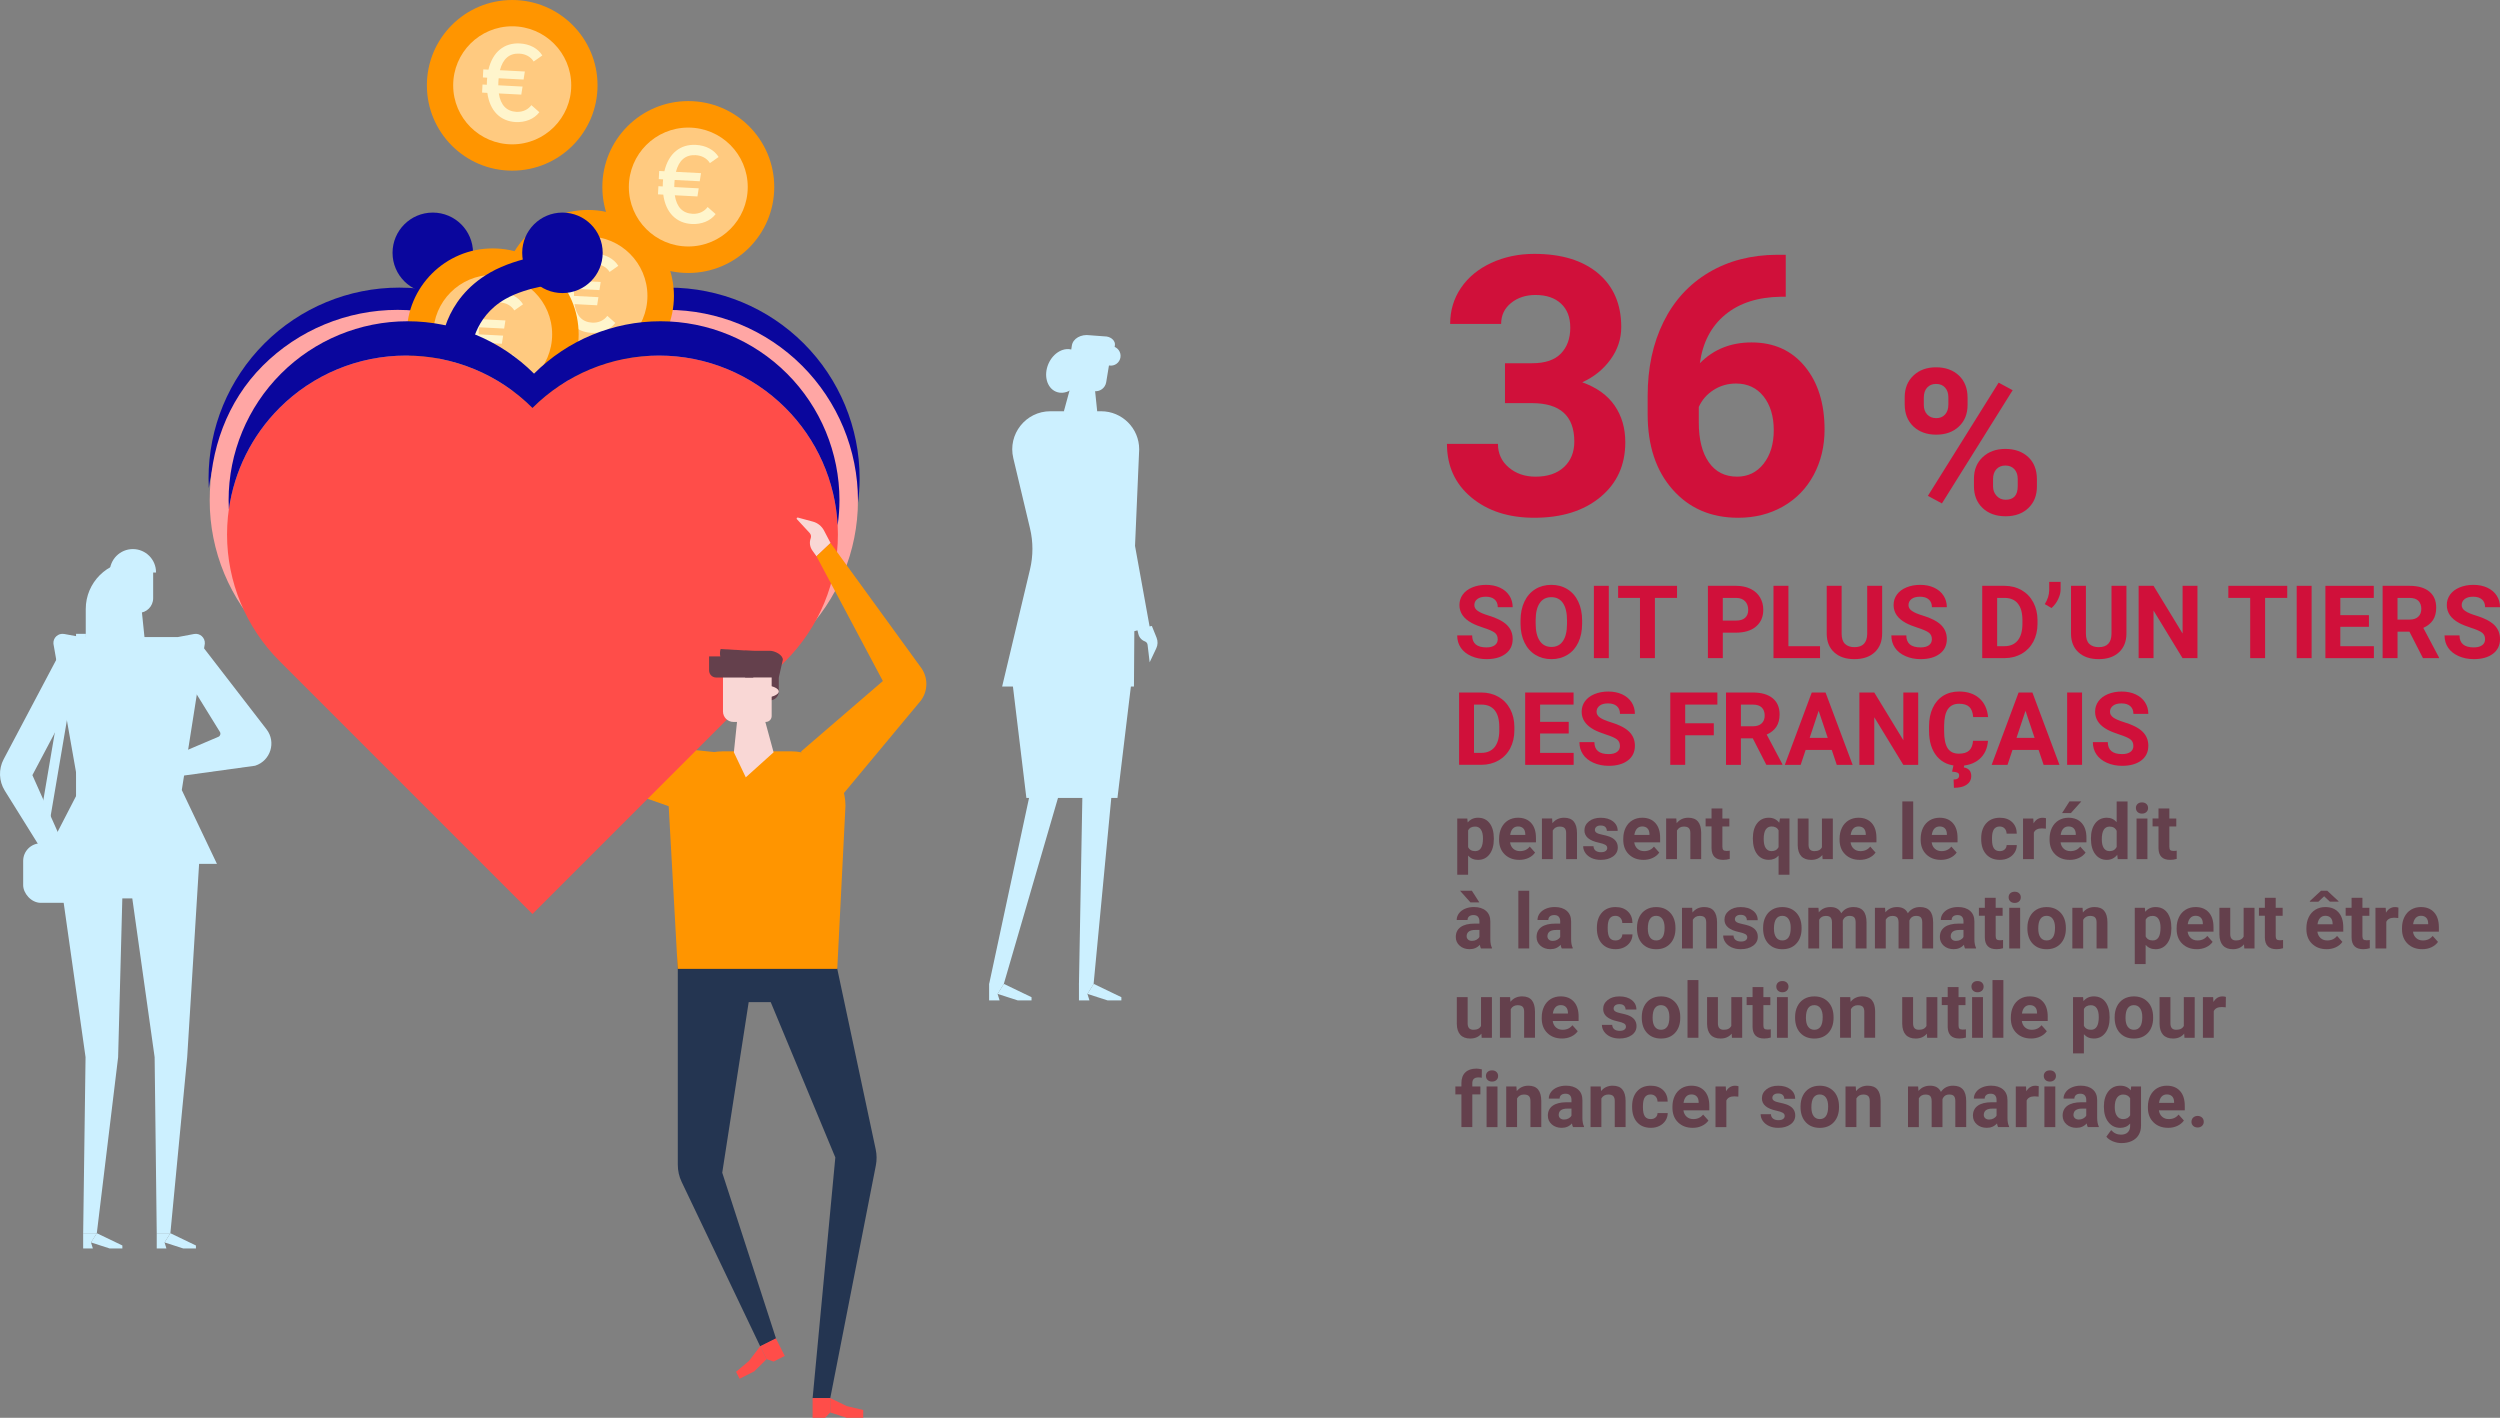 <?xml version="1.0" encoding="UTF-8"?>
<svg id="Calque_2" data-name="Calque 2" xmlns="http://www.w3.org/2000/svg" viewBox="0 0 1007.6 571.43">
  <rect x="0" y="0" width="1007.6" height="571.43" fill="#808080" stroke="none"/>
  <defs>
    <style>
      .cls-1 {
        fill: #f9d7d5;
      }

      .cls-2 {
        fill: #ff4d49;
      }

      .cls-3 {
        fill: #0a069d;
      }

      .cls-4 {
        fill: #fff5cc;
      }

      .cls-5 {
        fill: #243551;
      }

      .cls-6 {
        fill: #64404c;
      }

      .cls-7 {
        fill: #ccf0ff;
      }

      .cls-8 {
        fill: #ff9500;
      }

      .cls-9 {
        fill: #ffa6a4;
      }

      .cls-10 {
        fill: #ffca80;
      }

      .cls-11 {
        fill: #d0103a;
      }
    </style>
  </defs>
  <g id="Calque_1-2" data-name="Calque 1">
    <g>
      <path class="cls-11" d="m606.57,146.4h10.95c5.21,0,9.08-1.3,11.59-3.91,2.51-2.61,3.77-6.07,3.77-10.38s-1.24-7.42-3.73-9.74-5.91-3.48-10.27-3.48c-3.93,0-7.23,1.08-9.88,3.24-2.65,2.16-3.98,4.96-3.98,8.42h-20.55c0-5.4,1.46-10.25,4.37-14.54,2.92-4.29,6.99-7.64,12.23-10.06,5.24-2.42,11.01-3.63,17.31-3.63,10.95,0,19.53,2.62,25.74,7.86,6.21,5.24,9.31,12.45,9.31,21.65,0,4.74-1.45,9.1-4.34,13.08-2.89,3.98-6.68,7.04-11.38,9.17,5.83,2.09,10.18,5.21,13.05,9.38,2.87,4.17,4.3,9.1,4.3,14.79,0,9.2-3.35,16.57-10.06,22.11-6.71,5.55-15.58,8.32-26.62,8.32-10.33,0-18.78-2.72-25.35-8.18-6.56-5.45-9.85-12.66-9.85-21.61h20.55c0,3.89,1.46,7.06,4.37,9.53,2.92,2.46,6.51,3.7,10.77,3.7,4.88,0,8.71-1.29,11.48-3.87,2.77-2.58,4.16-6.01,4.16-10.27,0-10.33-5.69-15.5-17.06-15.5h-10.88v-16.07Z"/>
      <path class="cls-11" d="m719.73,102.68v16.92h-1.99c-9.29.14-16.77,2.56-22.43,7.25-5.66,4.69-9.06,11.21-10.2,19.55,5.5-5.59,12.44-8.39,20.83-8.39,9,0,16.16,3.22,21.47,9.67,5.31,6.45,7.96,14.93,7.96,25.45,0,6.73-1.46,12.82-4.37,18.27-2.92,5.45-7.04,9.69-12.37,12.73s-11.36,4.55-18.09,4.55c-10.9,0-19.71-3.79-26.41-11.38-6.71-7.58-10.06-17.7-10.06-30.36v-7.39c0-11.23,2.12-21.15,6.36-29.75,4.24-8.6,10.33-15.26,18.27-19.98,7.94-4.72,17.15-7.1,27.62-7.14h3.41Zm-20.05,51.9c-3.32,0-6.33.86-9.03,2.59-2.7,1.73-4.69,4.01-5.97,6.85v6.24c0,6.86,1.35,12.22,4.05,16.07,2.7,3.86,6.49,5.78,11.38,5.78,4.41,0,7.97-1.74,10.7-5.21,2.72-3.48,4.09-7.98,4.09-13.52s-1.38-10.17-4.12-13.62c-2.75-3.45-6.45-5.18-11.09-5.18Z"/>
      <path class="cls-11" d="m767.67,160.11c0-3.58,1.16-6.49,3.49-8.72,2.33-2.23,5.37-3.35,9.14-3.35s6.9,1.1,9.22,3.31c2.33,2.21,3.49,5.19,3.49,8.96v2.89c0,3.61-1.16,6.51-3.49,8.7-2.33,2.19-5.37,3.29-9.14,3.29s-6.86-1.1-9.2-3.31c-2.34-2.21-3.51-5.18-3.51-8.92v-2.85Zm7.7,3.09c0,1.6.46,2.89,1.38,3.87.92.98,2.13,1.46,3.63,1.46s2.69-.49,3.57-1.48c.88-.99,1.32-2.31,1.32-3.97v-2.97c0-1.6-.44-2.9-1.32-3.89-.88-.99-2.1-1.48-3.65-1.48s-2.66.49-3.57,1.46c-.91.98-1.36,2.33-1.36,4.07v2.93Zm7.3,39.7l-5.65-3.05,28.51-45.63,5.65,3.05-28.51,45.63Zm12.91-9.94c0-3.61,1.18-6.52,3.53-8.72,2.35-2.21,5.4-3.31,9.14-3.31s6.86,1.09,9.2,3.27c2.34,2.18,3.51,5.18,3.51,9v2.89c0,3.58-1.15,6.48-3.45,8.68s-5.36,3.31-9.18,3.31-6.94-1.11-9.26-3.33c-2.33-2.22-3.49-5.16-3.49-8.82v-2.97Zm7.7,3.13c0,1.47.48,2.73,1.44,3.77.96,1.04,2.17,1.56,3.61,1.56,3.26,0,4.89-1.8,4.89-5.41v-3.05c0-1.6-.46-2.89-1.36-3.87-.91-.98-2.11-1.46-3.61-1.46s-2.7.49-3.61,1.46c-.91.98-1.36,2.31-1.36,3.99v3.01Z"/>
      <path class="cls-11" d="m603.63,257.61c0-1.13-.4-2-1.2-2.61s-2.24-1.25-4.32-1.92-3.73-1.34-4.94-1.99c-3.31-1.79-4.96-4.2-4.96-7.23,0-1.58.44-2.98,1.33-4.21.89-1.23,2.16-2.2,3.82-2.89,1.66-.69,3.53-1.04,5.6-1.04s3.94.38,5.57,1.13c1.63.75,2.89,1.82,3.79,3.19.9,1.38,1.35,2.94,1.35,4.68h-6.01c0-1.33-.42-2.37-1.26-3.11-.84-.74-2.02-1.11-3.54-1.11s-2.61.31-3.42.93c-.81.62-1.22,1.44-1.22,2.45,0,.95.48,1.74,1.43,2.38.95.64,2.36,1.24,4.21,1.8,3.42,1.03,5.91,2.3,7.47,3.82s2.34,3.42,2.34,5.69c0,2.52-.95,4.5-2.86,5.94-1.91,1.44-4.48,2.15-7.71,2.15-2.24,0-4.28-.41-6.13-1.23-1.84-.82-3.25-1.94-4.21-3.37-.97-1.43-1.45-3.08-1.45-4.96h6.03c0,3.22,1.92,4.83,5.77,4.83,1.43,0,2.54-.29,3.34-.87.8-.58,1.2-1.39,1.2-2.43Z"/>
      <path class="cls-11" d="m637.66,251.35c0,2.87-.51,5.39-1.52,7.55-1.01,2.16-2.47,3.83-4.35,5-1.89,1.17-4.05,1.76-6.5,1.76s-4.57-.58-6.47-1.74c-1.9-1.16-3.36-2.82-4.4-4.97-1.04-2.16-1.57-4.63-1.58-7.44v-1.44c0-2.87.52-5.39,1.55-7.58,1.03-2.18,2.5-3.86,4.38-5.02s4.05-1.75,6.48-1.75,4.59.58,6.48,1.75c1.89,1.17,3.35,2.84,4.38,5.02,1.03,2.18,1.55,4.7,1.55,7.56v1.3Zm-6.09-1.32c0-3.06-.55-5.38-1.64-6.97-1.09-1.59-2.66-2.38-4.68-2.38s-3.57.78-4.66,2.35c-1.09,1.57-1.65,3.87-1.66,6.9v1.42c0,2.98.55,5.29,1.64,6.93,1.09,1.64,2.67,2.46,4.72,2.46s3.56-.79,4.64-2.37c1.08-1.58,1.63-3.89,1.64-6.92v-1.42Z"/>
      <path class="cls-11" d="m648.41,265.26h-6.01v-29.15h6.01v29.15Z"/>
      <path class="cls-11" d="m675.92,240.98h-8.93v24.28h-6.01v-24.28h-8.81v-4.87h23.74v4.87Z"/>
      <path class="cls-11" d="m694.36,254.99v10.27h-6.01v-29.15h11.37c2.19,0,4.11.4,5.78,1.2,1.66.8,2.94,1.94,3.83,3.41.89,1.48,1.34,3.15,1.34,5.04,0,2.86-.98,5.11-2.93,6.76s-4.66,2.47-8.12,2.47h-5.27Zm0-4.87h5.36c1.59,0,2.8-.37,3.63-1.12.83-.75,1.25-1.81,1.25-3.2s-.42-2.58-1.26-3.46-2-1.33-3.48-1.36h-5.51v9.15Z"/>
      <path class="cls-11" d="m720.8,260.44h12.75v4.82h-18.76v-29.15h6.01v24.32Z"/>
      <path class="cls-11" d="m758.58,236.11v19.2c0,3.19-1,5.71-2.99,7.57-2,1.86-4.72,2.78-8.18,2.78s-6.11-.9-8.11-2.7c-2-1.8-3.02-4.28-3.06-7.43v-19.42h6.01v19.24c0,1.91.46,3.3,1.37,4.17s2.18,1.31,3.79,1.31c3.38,0,5.09-1.78,5.15-5.33v-19.4h6.03Z"/>
      <path class="cls-11" d="m778.62,257.61c0-1.13-.4-2-1.2-2.61s-2.24-1.25-4.32-1.92-3.73-1.34-4.95-1.99c-3.31-1.79-4.96-4.2-4.96-7.23,0-1.58.44-2.98,1.33-4.21.89-1.23,2.16-2.2,3.82-2.89,1.66-.69,3.53-1.04,5.6-1.04s3.94.38,5.57,1.13c1.63.75,2.89,1.82,3.79,3.19.9,1.38,1.35,2.94,1.35,4.68h-6.01c0-1.33-.42-2.37-1.26-3.11-.84-.74-2.02-1.11-3.54-1.11s-2.61.31-3.42.93c-.81.62-1.22,1.44-1.22,2.45,0,.95.48,1.74,1.43,2.38s2.36,1.24,4.21,1.8c3.42,1.03,5.91,2.3,7.47,3.82s2.34,3.42,2.34,5.69c0,2.52-.95,4.5-2.86,5.94-1.91,1.44-4.48,2.15-7.71,2.15-2.24,0-4.28-.41-6.13-1.23-1.84-.82-3.25-1.94-4.21-3.37-.97-1.43-1.45-3.08-1.45-4.96h6.03c0,3.22,1.92,4.83,5.77,4.83,1.43,0,2.54-.29,3.34-.87.8-.58,1.2-1.39,1.2-2.43Z"/>
      <path class="cls-11" d="m798.92,265.26v-29.15h8.97c2.56,0,4.85.58,6.88,1.73,2.02,1.16,3.6,2.8,4.73,4.92,1.13,2.13,1.7,4.55,1.7,7.26v1.34c0,2.71-.56,5.12-1.67,7.23-1.12,2.11-2.69,3.74-4.71,4.9-2.03,1.16-4.32,1.75-6.87,1.76h-9.03Zm6.01-24.28v19.46h2.9c2.35,0,4.14-.77,5.39-2.3,1.24-1.53,1.88-3.73,1.9-6.59v-1.54c0-2.96-.61-5.21-1.84-6.74s-3.02-2.29-5.38-2.29h-2.96Z"/>
      <path class="cls-11" d="m826.85,245.06l-2.72-1.58c1.15-1.8,1.74-3.66,1.78-5.59v-3.38h4.6v3.1c0,1.2-.33,2.5-1,3.9-.67,1.4-1.56,2.58-2.66,3.54Z"/>
      <path class="cls-11" d="m857.04,236.11v19.2c0,3.19-1,5.71-2.99,7.57-2,1.86-4.72,2.78-8.18,2.78s-6.11-.9-8.11-2.7c-2-1.8-3.02-4.28-3.06-7.43v-19.42h6.01v19.24c0,1.91.46,3.3,1.37,4.17s2.18,1.31,3.79,1.31c3.38,0,5.09-1.78,5.15-5.33v-19.4h6.03Z"/>
      <path class="cls-11" d="m885.66,265.26h-6.01l-11.69-19.18v19.18h-6.01v-29.15h6.01l11.71,19.22v-19.22h5.99v29.15Z"/>
      <path class="cls-11" d="m921.86,240.98h-8.93v24.28h-6.01v-24.28h-8.81v-4.87h23.74v4.87Z"/>
      <path class="cls-11" d="m931.67,265.26h-6.01v-29.15h6.01v29.15Z"/>
      <path class="cls-11" d="m954.77,252.63h-11.53v7.81h13.53v4.82h-19.54v-29.15h19.5v4.87h-13.49v6.95h11.53v4.7Z"/>
      <path class="cls-11" d="m971.09,254.59h-4.79v10.67h-6.01v-29.15h10.83c3.44,0,6.1.77,7.97,2.3,1.87,1.53,2.8,3.7,2.8,6.51,0,1.99-.43,3.65-1.29,4.97-.86,1.33-2.17,2.39-3.91,3.17l6.31,11.91v.28h-6.45l-5.46-10.67Zm-4.79-4.87h4.84c1.51,0,2.68-.38,3.5-1.15.83-.77,1.24-1.82,1.24-3.17s-.39-2.46-1.17-3.24c-.78-.79-1.98-1.18-3.59-1.18h-4.83v8.75Z"/>
      <path class="cls-11" d="m1001.58,257.61c0-1.13-.4-2-1.2-2.61s-2.24-1.25-4.32-1.92-3.73-1.34-4.94-1.99c-3.31-1.79-4.96-4.2-4.96-7.23,0-1.58.44-2.98,1.33-4.21.89-1.23,2.16-2.2,3.82-2.89,1.66-.69,3.53-1.04,5.59-1.04s3.94.38,5.57,1.13c1.63.75,2.89,1.82,3.79,3.19.9,1.38,1.35,2.94,1.35,4.68h-6.01c0-1.33-.42-2.37-1.26-3.11-.84-.74-2.02-1.11-3.54-1.11s-2.61.31-3.42.93c-.81.62-1.22,1.44-1.22,2.45,0,.95.48,1.74,1.43,2.38.95.64,2.36,1.24,4.21,1.8,3.42,1.03,5.91,2.3,7.47,3.82s2.34,3.42,2.34,5.69c0,2.52-.96,4.5-2.86,5.94-1.91,1.44-4.48,2.15-7.71,2.15-2.24,0-4.28-.41-6.13-1.23-1.84-.82-3.25-1.94-4.21-3.37-.97-1.43-1.45-3.08-1.45-4.96h6.03c0,3.22,1.92,4.83,5.77,4.83,1.43,0,2.54-.29,3.34-.87.8-.58,1.2-1.39,1.2-2.43Z"/>
      <path class="cls-11" d="m588.07,308.26v-29.15h8.97c2.56,0,4.85.58,6.88,1.73,2.02,1.16,3.6,2.8,4.73,4.92,1.13,2.13,1.7,4.55,1.7,7.26v1.34c0,2.71-.56,5.12-1.67,7.23-1.11,2.11-2.69,3.74-4.71,4.9-2.03,1.16-4.32,1.75-6.87,1.76h-9.03Zm6.01-24.28v19.46h2.9c2.35,0,4.14-.77,5.39-2.3,1.24-1.53,1.88-3.73,1.9-6.59v-1.54c0-2.96-.61-5.21-1.84-6.74-1.23-1.53-3.02-2.29-5.39-2.29h-2.96Z"/>
      <path class="cls-11" d="m632.25,295.63h-11.53v7.81h13.53v4.82h-19.54v-29.15h19.5v4.87h-13.49v6.95h11.53v4.7Z"/>
      <path class="cls-11" d="m652.89,300.61c0-1.13-.4-2-1.2-2.61s-2.24-1.25-4.32-1.92-3.73-1.34-4.94-1.99c-3.31-1.79-4.96-4.2-4.96-7.23,0-1.58.44-2.98,1.33-4.21.89-1.23,2.16-2.2,3.82-2.89,1.66-.69,3.53-1.04,5.6-1.04s3.94.38,5.57,1.13c1.63.75,2.89,1.82,3.79,3.19.9,1.38,1.35,2.94,1.35,4.68h-6.01c0-1.33-.42-2.37-1.26-3.11-.84-.74-2.02-1.11-3.54-1.11s-2.61.31-3.42.93c-.81.62-1.22,1.44-1.22,2.45,0,.95.48,1.74,1.43,2.38.95.64,2.36,1.24,4.21,1.8,3.42,1.03,5.91,2.3,7.47,3.82s2.34,3.42,2.34,5.69c0,2.52-.95,4.5-2.86,5.94-1.91,1.44-4.48,2.15-7.71,2.15-2.24,0-4.28-.41-6.13-1.23-1.84-.82-3.25-1.94-4.21-3.37-.97-1.43-1.45-3.08-1.45-4.96h6.03c0,3.22,1.92,4.83,5.77,4.83,1.43,0,2.54-.29,3.34-.87.8-.58,1.2-1.39,1.2-2.43Z"/>
      <path class="cls-11" d="m690.73,296.35h-11.53v11.91h-6.01v-29.15h18.98v4.87h-12.97v7.53h11.53v4.84Z"/>
      <path class="cls-11" d="m706.44,297.59h-4.78v10.67h-6.01v-29.15h10.83c3.44,0,6.1.77,7.97,2.3,1.87,1.53,2.8,3.7,2.8,6.51,0,1.99-.43,3.65-1.29,4.97-.86,1.33-2.17,2.39-3.91,3.17l6.31,11.91v.28h-6.45l-5.47-10.67Zm-4.78-4.87h4.84c1.51,0,2.68-.38,3.5-1.15.83-.77,1.24-1.82,1.24-3.17s-.39-2.46-1.17-3.24c-.78-.79-1.98-1.18-3.59-1.18h-4.82v8.75Z"/>
      <path class="cls-11" d="m738.27,302.26h-10.53l-2,6.01h-6.39l10.85-29.15h5.57l10.91,29.15h-6.39l-2.02-6.01Zm-8.91-4.87h7.29l-3.66-10.91-3.62,10.91Z"/>
      <path class="cls-11" d="m773.11,308.26h-6.01l-11.69-19.18v19.18h-6.01v-29.15h6.01l11.71,19.22v-19.22h5.99v29.15Z"/>
      <path class="cls-11" d="m801.24,298.55c-.23,3.14-1.38,5.61-3.47,7.41-2.09,1.8-4.84,2.7-8.26,2.7-3.74,0-6.68-1.26-8.82-3.77-2.14-2.52-3.21-5.97-3.21-10.36v-1.78c0-2.8.49-5.27,1.48-7.41.99-2.14,2.4-3.77,4.23-4.92,1.83-1.14,3.97-1.71,6.4-1.71,3.36,0,6.07.9,8.13,2.7,2.05,1.8,3.24,4.33,3.56,7.59h-6.01c-.15-1.88-.67-3.25-1.57-4.09-.9-.85-2.27-1.27-4.11-1.27-2,0-3.5.72-4.5,2.15s-1.5,3.66-1.53,6.68v2.2c0,3.15.48,5.45,1.43,6.91.95,1.46,2.46,2.18,4.51,2.18,1.85,0,3.24-.42,4.15-1.27s1.44-2.16,1.57-3.93h6.01Zm-9.53,9.59l-.22,1.16c2,.36,3,1.51,3,3.46,0,1.47-.61,2.63-1.83,3.48-1.22.85-2.94,1.28-5.15,1.28l-.14-3.34c1.5,0,2.24-.54,2.24-1.62,0-.56-.22-.95-.67-1.15-.45-.21-1.17-.34-2.17-.41l.62-2.86h4.32Z"/>
      <path class="cls-11" d="m821.64,302.26h-10.53l-2,6.01h-6.39l10.85-29.15h5.57l10.91,29.15h-6.39l-2.02-6.01Zm-8.91-4.87h7.29l-3.66-10.91-3.62,10.91Z"/>
      <path class="cls-11" d="m839.15,308.26h-6.01v-29.15h6.01v29.15Z"/>
      <path class="cls-11" d="m859.83,300.61c0-1.13-.4-2-1.2-2.61s-2.24-1.25-4.32-1.92-3.73-1.34-4.94-1.99c-3.31-1.79-4.96-4.2-4.96-7.23,0-1.58.44-2.98,1.33-4.21.89-1.23,2.16-2.2,3.82-2.89,1.66-.69,3.53-1.04,5.59-1.04s3.94.38,5.57,1.13c1.63.75,2.89,1.82,3.79,3.19.9,1.38,1.35,2.94,1.35,4.68h-6.01c0-1.33-.42-2.37-1.26-3.11-.84-.74-2.02-1.11-3.54-1.11s-2.61.31-3.42.93c-.81.62-1.22,1.44-1.22,2.45,0,.95.48,1.74,1.43,2.38.95.64,2.36,1.24,4.21,1.8,3.42,1.03,5.91,2.3,7.47,3.82s2.34,3.42,2.34,5.69c0,2.52-.96,4.5-2.86,5.94-1.91,1.44-4.48,2.15-7.71,2.15-2.24,0-4.28-.41-6.13-1.23-1.84-.82-3.25-1.94-4.21-3.37-.97-1.43-1.45-3.08-1.45-4.96h6.03c0,3.22,1.92,4.83,5.77,4.83,1.43,0,2.54-.29,3.34-.87.8-.58,1.2-1.39,1.2-2.43Z"/>
      <path class="cls-6" d="m602.07,338.23c0,2.52-.57,4.54-1.72,6.06-1.15,1.52-2.69,2.28-4.64,2.28-1.66,0-2.99-.58-4.01-1.73v7.72h-4.37v-22.67h4.06l.15,1.6c1.06-1.27,2.44-1.91,4.15-1.91,2.02,0,3.59.75,4.71,2.24s1.68,3.55,1.68,6.18v.23Zm-4.37-.32c0-1.52-.27-2.7-.81-3.53-.54-.83-1.32-1.24-2.35-1.24-1.37,0-2.32.52-2.83,1.57v6.71c.53,1.08,1.49,1.62,2.86,1.62,2.09,0,3.13-1.71,3.13-5.13Z"/>
      <path class="cls-6" d="m612.32,346.56c-2.4,0-4.36-.74-5.87-2.21-1.51-1.47-2.26-3.44-2.26-5.89v-.42c0-1.65.32-3.12.95-4.41.64-1.3,1.54-2.29,2.7-3,1.17-.7,2.5-1.05,3.99-1.05,2.24,0,4,.71,5.29,2.12,1.29,1.41,1.93,3.42,1.93,6.01v1.79h-10.43c.14,1.07.57,1.93,1.28,2.57.71.65,1.61.97,2.7.97,1.69,0,3-.61,3.95-1.83l2.15,2.41c-.66.93-1.54,1.65-2.66,2.17s-2.36.78-3.72.78Zm-.5-13.46c-.87,0-1.57.29-2.11.88-.54.59-.89,1.43-1.04,2.52h6.08v-.35c-.02-.97-.28-1.73-.79-2.26-.5-.53-1.22-.8-2.15-.8Z"/>
      <path class="cls-6" d="m625.56,329.88l.14,1.89c1.17-1.46,2.74-2.19,4.71-2.19,1.74,0,3.03.51,3.88,1.53.85,1.02,1.28,2.54,1.3,4.57v10.58h-4.37v-10.47c0-.93-.2-1.6-.61-2.02-.4-.42-1.07-.63-2.01-.63-1.23,0-2.15.52-2.77,1.57v11.55h-4.37v-16.38h4.12Z"/>
      <path class="cls-6" d="m647.77,341.74c0-.54-.27-.96-.79-1.26-.53-.31-1.38-.58-2.55-.83-3.9-.82-5.84-2.47-5.84-4.96,0-1.45.6-2.67,1.81-3.64,1.21-.97,2.78-1.46,4.73-1.46,2.08,0,3.74.49,4.99,1.47,1.25.98,1.87,2.25,1.87,3.81h-4.37c0-.62-.2-1.14-.61-1.55-.4-.41-1.03-.61-1.89-.61-.74,0-1.31.17-1.71.5-.4.33-.61.76-.61,1.27,0,.48.23.88.69,1.17.46.3,1.23.55,2.32.77,1.09.22,2.01.46,2.75.73,2.31.85,3.47,2.32,3.47,4.41,0,1.49-.64,2.7-1.92,3.62-1.28.92-2.94,1.38-4.96,1.38-1.37,0-2.59-.25-3.66-.73-1.06-.49-1.9-1.16-2.5-2.01s-.91-1.77-.91-2.76h4.15c.04.78.33,1.37.86,1.79.53.41,1.25.62,2.15.62.84,0,1.47-.16,1.9-.48.43-.32.64-.73.64-1.25Z"/>
      <path class="cls-6" d="m662.37,346.56c-2.4,0-4.36-.74-5.87-2.21-1.51-1.47-2.26-3.44-2.26-5.89v-.42c0-1.65.32-3.12.95-4.41.64-1.3,1.54-2.29,2.7-3,1.17-.7,2.5-1.05,3.99-1.05,2.24,0,4,.71,5.29,2.12,1.29,1.41,1.93,3.42,1.93,6.01v1.79h-10.43c.14,1.07.57,1.93,1.28,2.57.71.65,1.61.97,2.7.97,1.69,0,3-.61,3.95-1.83l2.15,2.41c-.66.93-1.54,1.65-2.66,2.17s-2.36.78-3.72.78Zm-.5-13.46c-.87,0-1.57.29-2.11.88-.54.59-.89,1.43-1.04,2.52h6.08v-.35c-.02-.97-.28-1.73-.79-2.26-.5-.53-1.22-.8-2.15-.8Z"/>
      <path class="cls-6" d="m675.62,329.88l.14,1.89c1.17-1.46,2.74-2.19,4.71-2.19,1.74,0,3.03.51,3.88,1.53.85,1.02,1.28,2.54,1.3,4.57v10.58h-4.37v-10.47c0-.93-.2-1.6-.61-2.02-.4-.42-1.07-.63-2.01-.63-1.23,0-2.15.52-2.77,1.57v11.55h-4.37v-16.38h4.12Z"/>
      <path class="cls-6" d="m694.19,325.86v4.03h2.8v3.21h-2.8v8.17c0,.61.12,1.04.35,1.3.23.26.68.39,1.33.39.48,0,.91-.04,1.29-.11v3.32c-.86.26-1.74.39-2.65.39-3.07,0-4.63-1.55-4.69-4.65v-8.83h-2.39v-3.21h2.39v-4.03h4.37Z"/>
      <path class="cls-6" d="m706.47,337.92c0-2.57.57-4.61,1.72-6.1,1.15-1.49,2.72-2.24,4.72-2.24,1.76,0,3.15.67,4.19,2.01l.29-1.71h3.84v22.67h-4.39v-7.71c-1.01,1.14-2.33,1.71-3.97,1.71-1.95,0-3.5-.76-4.66-2.27-1.16-1.51-1.74-3.64-1.74-6.37Zm4.38.31c0,1.57.27,2.76.82,3.58.55.82,1.33,1.23,2.32,1.23,1.34,0,2.29-.54,2.85-1.61v-6.78c-.54-1.03-1.48-1.55-2.82-1.55-1.01,0-1.79.41-2.35,1.23s-.83,2.12-.83,3.9Z"/>
      <path class="cls-6" d="m734.47,344.6c-1.08,1.31-2.57,1.97-4.48,1.97-1.76,0-3.09-.5-4.02-1.51-.92-1.01-1.4-2.49-1.42-4.44v-10.73h4.37v10.59c0,1.71.78,2.56,2.33,2.56s2.5-.51,3.06-1.54v-11.61h4.39v16.38h-4.12l-.12-1.67Z"/>
      <path class="cls-6" d="m749.55,346.56c-2.4,0-4.36-.74-5.87-2.21s-2.26-3.44-2.26-5.89v-.42c0-1.65.32-3.12.95-4.41.64-1.3,1.54-2.29,2.7-3,1.17-.7,2.5-1.05,3.99-1.05,2.24,0,4,.71,5.29,2.12,1.29,1.41,1.93,3.42,1.93,6.01v1.79h-10.43c.14,1.07.57,1.93,1.28,2.57.71.65,1.61.97,2.7.97,1.68,0,3-.61,3.95-1.83l2.15,2.41c-.66.93-1.54,1.65-2.66,2.17s-2.36.78-3.72.78Zm-.5-13.46c-.87,0-1.57.29-2.11.88-.54.59-.89,1.43-1.04,2.52h6.08v-.35c-.02-.97-.28-1.73-.79-2.26-.5-.53-1.22-.8-2.15-.8Z"/>
      <path class="cls-6" d="m771.1,346.26h-4.39v-23.25h4.39v23.25Z"/>
      <path class="cls-6" d="m782.24,346.56c-2.4,0-4.36-.74-5.87-2.21s-2.26-3.44-2.26-5.89v-.42c0-1.65.32-3.12.95-4.41.64-1.3,1.54-2.29,2.7-3,1.17-.7,2.5-1.05,3.99-1.05,2.24,0,4,.71,5.29,2.12,1.29,1.41,1.93,3.42,1.93,6.01v1.79h-10.43c.14,1.07.57,1.93,1.28,2.57.71.65,1.61.97,2.7.97,1.68,0,3-.61,3.95-1.83l2.15,2.41c-.66.93-1.54,1.65-2.66,2.17s-2.36.78-3.72.78Zm-.5-13.46c-.87,0-1.57.29-2.11.88-.54.59-.89,1.43-1.04,2.52h6.08v-.35c-.02-.97-.28-1.73-.79-2.26-.5-.53-1.22-.8-2.15-.8Z"/>
      <path class="cls-6" d="m805.99,343.04c.81,0,1.46-.22,1.97-.67.5-.44.77-1.03.79-1.77h4.1c0,1.11-.31,2.13-.91,3.05-.6.92-1.41,1.64-2.44,2.15-1.03.51-2.18.76-3.43.76-2.34,0-4.19-.74-5.54-2.23s-2.03-3.54-2.03-6.17v-.29c0-2.52.67-4.54,2.01-6.04,1.34-1.5,3.18-2.25,5.52-2.25,2.05,0,3.69.58,4.93,1.75,1.24,1.17,1.86,2.72,1.88,4.66h-4.1c-.02-.85-.28-1.54-.79-2.08-.5-.53-1.17-.8-2-.8-1.02,0-1.79.37-2.31,1.11-.52.74-.78,1.95-.78,3.62v.45c0,1.69.26,2.9.77,3.64.51.74,1.3,1.11,2.35,1.11Z"/>
      <path class="cls-6" d="m824.55,333.99c-.6-.08-1.12-.12-1.57-.12-1.66,0-2.74.56-3.25,1.68v10.72h-4.37v-16.38h4.13l.12,1.95c.88-1.5,2.09-2.25,3.65-2.25.48,0,.94.07,1.36.2l-.06,4.21Z"/>
      <path class="cls-6" d="m834.19,346.56c-2.4,0-4.36-.74-5.87-2.21s-2.26-3.44-2.26-5.89v-.42c0-1.65.32-3.12.95-4.41.64-1.3,1.54-2.29,2.7-3,1.17-.7,2.5-1.05,3.99-1.05,2.24,0,4,.71,5.29,2.12,1.29,1.41,1.93,3.42,1.93,6.01v1.79h-10.43c.14,1.07.57,1.93,1.28,2.57.71.65,1.61.97,2.7.97,1.68,0,3-.61,3.95-1.83l2.15,2.41c-.66.93-1.54,1.65-2.66,2.17s-2.36.78-3.72.78Zm-.5-13.46c-.87,0-1.57.29-2.11.88-.54.59-.89,1.43-1.04,2.52h6.08v-.35c-.02-.97-.28-1.73-.79-2.26-.5-.53-1.22-.8-2.15-.8Zm.39-10.1h4.77l-4.19,4.69h-3.56l2.98-4.69Z"/>
      <path class="cls-6" d="m842.73,337.95c0-2.55.57-4.59,1.72-6.1,1.15-1.51,2.71-2.27,4.7-2.27,1.59,0,2.91.6,3.95,1.79v-8.36h4.39v23.25h-3.95l-.21-1.74c-1.09,1.36-2.49,2.04-4.21,2.04-1.93,0-3.47-.76-4.64-2.28-1.17-1.52-1.75-3.63-1.75-6.33Zm4.38.33c0,1.54.27,2.71.8,3.53.54.82,1.31,1.23,2.33,1.23,1.35,0,2.31-.57,2.86-1.71v-6.47c-.54-1.14-1.49-1.71-2.83-1.71-2.11,0-3.16,1.71-3.16,5.14Z"/>
      <path class="cls-6" d="m860.85,325.65c0-.66.22-1.2.66-1.62.44-.42,1.04-.63,1.79-.63s1.34.21,1.79.63c.44.42.67.96.67,1.62s-.22,1.21-.67,1.63-1.04.64-1.78.64-1.33-.21-1.78-.64c-.45-.42-.67-.97-.67-1.63Zm4.65,20.62h-4.39v-16.38h4.39v16.38Z"/>
      <path class="cls-6" d="m874.33,325.86v4.03h2.8v3.21h-2.8v8.17c0,.61.12,1.04.35,1.3.23.26.68.39,1.33.39.48,0,.91-.04,1.29-.11v3.32c-.86.26-1.74.39-2.65.39-3.07,0-4.63-1.55-4.69-4.65v-8.83h-2.39v-3.21h2.39v-4.03h4.37Z"/>
      <path class="cls-6" d="m596.88,382.26c-.2-.39-.35-.88-.44-1.47-1.06,1.18-2.44,1.77-4.13,1.77-1.6,0-2.93-.46-3.99-1.39-1.05-.93-1.58-2.1-1.58-3.51,0-1.74.64-3.07,1.93-4,1.29-.93,3.15-1.4,5.58-1.41h2.01v-.94c0-.76-.19-1.36-.58-1.82-.39-.46-1-.68-1.84-.68-.74,0-1.31.18-1.73.53-.42.35-.63.84-.63,1.45h-4.37c0-.95.29-1.83.88-2.63.58-.81,1.41-1.44,2.48-1.9,1.07-.46,2.27-.69,3.6-.69,2.02,0,3.62.51,4.81,1.52,1.19,1.01,1.78,2.44,1.78,4.28v7.1c0,1.55.23,2.73.65,3.53v.26h-4.42Zm-.65-18.56h-3.59l-4.18-4.69h4.77l3,4.69Zm-2.97,15.51c.65,0,1.24-.14,1.79-.43.54-.29.95-.67,1.21-1.16v-2.82h-1.63c-2.19,0-3.36.76-3.5,2.27l-.02.26c0,.54.19.99.58,1.35.38.35.91.53,1.57.53Z"/>
      <path class="cls-6" d="m616.34,382.26h-4.39v-23.25h4.39v23.25Z"/>
      <path class="cls-6" d="m629.44,382.26c-.2-.39-.35-.88-.44-1.47-1.06,1.18-2.44,1.77-4.13,1.77-1.6,0-2.93-.46-3.99-1.39-1.05-.93-1.58-2.1-1.58-3.51,0-1.74.64-3.07,1.93-4,1.29-.93,3.15-1.4,5.58-1.41h2.01v-.94c0-.76-.19-1.36-.58-1.82-.39-.46-1-.68-1.84-.68-.74,0-1.31.18-1.73.53-.42.35-.63.84-.63,1.45h-4.37c0-.95.29-1.83.88-2.63.58-.81,1.41-1.44,2.48-1.9,1.07-.46,2.27-.69,3.6-.69,2.02,0,3.62.51,4.81,1.52,1.19,1.01,1.78,2.44,1.78,4.28v7.1c0,1.55.23,2.73.65,3.53v.26h-4.42Zm-3.62-3.04c.65,0,1.24-.14,1.79-.43.54-.29.95-.67,1.21-1.16v-2.82h-1.63c-2.19,0-3.36.76-3.5,2.27l-.02.26c0,.54.19.99.58,1.35.38.35.91.53,1.57.53Z"/>
      <path class="cls-6" d="m651.1,379.04c.81,0,1.46-.22,1.97-.67.5-.44.77-1.03.79-1.77h4.1c-.01,1.11-.31,2.13-.91,3.05-.6.92-1.41,1.64-2.44,2.15-1.03.51-2.18.76-3.43.76-2.34,0-4.19-.74-5.54-2.23-1.35-1.49-2.03-3.54-2.03-6.17v-.29c0-2.52.67-4.54,2.01-6.04,1.34-1.5,3.18-2.25,5.52-2.25,2.05,0,3.69.58,4.93,1.75,1.24,1.17,1.86,2.72,1.88,4.66h-4.1c-.02-.85-.28-1.54-.79-2.08-.5-.53-1.17-.8-2-.8-1.02,0-1.79.37-2.31,1.11-.52.74-.78,1.95-.78,3.62v.45c0,1.69.26,2.9.77,3.64.51.74,1.3,1.11,2.35,1.11Z"/>
      <path class="cls-6" d="m659.77,373.92c0-1.62.31-3.07.94-4.34.63-1.27,1.53-2.25,2.7-2.95,1.18-.7,2.54-1.04,4.09-1.04,2.21,0,4.01.68,5.41,2.03,1.4,1.35,2.18,3.19,2.34,5.51l.03,1.12c0,2.51-.7,4.53-2.1,6.05-1.4,1.52-3.28,2.28-5.65,2.28s-4.25-.76-5.65-2.27c-1.41-1.51-2.11-3.57-2.11-6.18v-.2Zm4.37.31c0,1.56.29,2.75.88,3.57.58.82,1.42,1.24,2.51,1.24s1.89-.41,2.48-1.22c.6-.81.89-2.12.89-3.9,0-1.53-.3-2.71-.89-3.55-.6-.84-1.43-1.26-2.51-1.26s-1.9.42-2.48,1.25c-.59.83-.88,2.12-.88,3.87Z"/>
      <path class="cls-6" d="m682.01,365.88l.14,1.89c1.17-1.46,2.74-2.19,4.71-2.19,1.74,0,3.03.51,3.88,1.53.85,1.02,1.28,2.54,1.3,4.57v10.58h-4.37v-10.47c0-.93-.2-1.6-.61-2.02-.4-.42-1.07-.63-2.01-.63-1.23,0-2.15.52-2.77,1.57v11.55h-4.37v-16.38h4.12Z"/>
      <path class="cls-6" d="m704.21,377.74c0-.54-.27-.96-.79-1.26-.53-.31-1.38-.58-2.55-.83-3.9-.82-5.84-2.47-5.84-4.96,0-1.45.6-2.67,1.81-3.64,1.21-.97,2.78-1.46,4.73-1.46,2.08,0,3.74.49,4.99,1.47,1.25.98,1.87,2.25,1.87,3.81h-4.38c0-.62-.2-1.14-.61-1.55-.4-.41-1.03-.61-1.89-.61-.74,0-1.31.17-1.71.5-.4.33-.61.76-.61,1.27,0,.48.23.88.69,1.17.46.3,1.23.55,2.32.77,1.09.22,2.01.46,2.75.73,2.31.85,3.47,2.32,3.47,4.41,0,1.49-.64,2.7-1.92,3.62-1.28.92-2.94,1.38-4.96,1.38-1.37,0-2.59-.25-3.66-.73-1.06-.49-1.9-1.16-2.5-2.01-.61-.85-.91-1.77-.91-2.76h4.15c.04.78.33,1.37.86,1.79.53.41,1.25.62,2.15.62.84,0,1.47-.16,1.9-.48.43-.32.64-.73.64-1.25Z"/>
      <path class="cls-6" d="m710.6,373.92c0-1.62.31-3.07.94-4.34.62-1.27,1.53-2.25,2.7-2.95,1.17-.7,2.54-1.04,4.09-1.04,2.21,0,4.01.68,5.41,2.03,1.4,1.35,2.18,3.19,2.34,5.51l.03,1.12c0,2.51-.7,4.53-2.1,6.05-1.4,1.52-3.29,2.28-5.65,2.28s-4.25-.76-5.65-2.27c-1.41-1.51-2.11-3.57-2.11-6.18v-.2Zm4.37.31c0,1.56.29,2.75.88,3.57.58.82,1.42,1.24,2.51,1.24s1.89-.41,2.48-1.22.89-2.12.89-3.9c0-1.53-.3-2.71-.89-3.55s-1.43-1.26-2.51-1.26-1.9.42-2.48,1.25-.88,2.12-.88,3.87Z"/>
      <path class="cls-6" d="m732.91,365.88l.14,1.83c1.16-1.42,2.73-2.13,4.71-2.13,2.11,0,3.56.83,4.34,2.5,1.15-1.66,2.79-2.5,4.92-2.5,1.78,0,3.1.52,3.97,1.55.87,1.03,1.3,2.59,1.3,4.67v10.46h-4.39v-10.44c0-.93-.18-1.61-.54-2.04-.36-.43-1-.64-1.92-.64-1.31,0-2.22.62-2.72,1.88l.02,11.25h-4.38v-10.43c0-.95-.19-1.63-.56-2.06-.37-.42-1.01-.63-1.91-.63-1.24,0-2.14.51-2.69,1.54v11.58h-4.38v-16.38h4.1Z"/>
      <path class="cls-6" d="m759.75,365.88l.14,1.83c1.16-1.42,2.73-2.13,4.71-2.13,2.11,0,3.56.83,4.34,2.5,1.15-1.66,2.79-2.5,4.92-2.5,1.78,0,3.1.52,3.97,1.55s1.3,2.59,1.3,4.67v10.46h-4.39v-10.44c0-.93-.18-1.61-.54-2.04-.36-.43-1-.64-1.92-.64-1.31,0-2.22.62-2.72,1.88v11.25s-4.36,0-4.36,0v-10.43c0-.95-.19-1.63-.56-2.06s-1.01-.63-1.91-.63c-1.24,0-2.14.51-2.69,1.54v11.58h-4.37v-16.38h4.1Z"/>
      <path class="cls-6" d="m791.98,382.26c-.2-.39-.35-.88-.44-1.47-1.06,1.18-2.44,1.77-4.13,1.77-1.6,0-2.93-.46-3.99-1.39-1.05-.93-1.58-2.1-1.58-3.51,0-1.74.64-3.07,1.93-4,1.29-.93,3.15-1.4,5.58-1.41h2.01v-.94c0-.76-.19-1.36-.58-1.82-.39-.46-1-.68-1.84-.68-.74,0-1.31.18-1.73.53-.42.35-.63.84-.63,1.45h-4.37c0-.95.29-1.83.88-2.63.58-.81,1.41-1.44,2.48-1.9,1.07-.46,2.27-.69,3.6-.69,2.02,0,3.62.51,4.81,1.52,1.19,1.01,1.78,2.44,1.78,4.28v7.1c0,1.55.23,2.73.65,3.53v.26h-4.42Zm-3.62-3.04c.65,0,1.24-.14,1.79-.43.54-.29.95-.67,1.21-1.16v-2.82h-1.63c-2.19,0-3.36.76-3.5,2.27l-.02.26c0,.54.19.99.58,1.35s.91.53,1.57.53Z"/>
      <path class="cls-6" d="m804.34,361.86v4.03h2.8v3.21h-2.8v8.17c0,.61.12,1.04.35,1.3.23.26.68.39,1.33.39.48,0,.91-.04,1.29-.11v3.32c-.86.26-1.74.39-2.65.39-3.07,0-4.63-1.55-4.69-4.65v-8.83h-2.39v-3.21h2.39v-4.03h4.37Z"/>
      <path class="cls-6" d="m809.55,361.65c0-.66.22-1.2.66-1.62.44-.42,1.04-.63,1.79-.63s1.34.21,1.79.63.67.96.67,1.62-.22,1.21-.67,1.63c-.45.42-1.04.64-1.78.64s-1.33-.21-1.78-.64-.67-.97-.67-1.63Zm4.65,20.62h-4.39v-16.38h4.39v16.38Z"/>
      <path class="cls-6" d="m817.12,373.92c0-1.62.31-3.07.94-4.34s1.53-2.25,2.7-2.95c1.18-.7,2.54-1.04,4.09-1.04,2.21,0,4.01.68,5.41,2.03s2.18,3.19,2.34,5.51l.03,1.12c0,2.51-.7,4.53-2.1,6.05-1.4,1.52-3.28,2.28-5.65,2.28s-4.25-.76-5.65-2.27c-1.41-1.51-2.11-3.57-2.11-6.18v-.2Zm4.38.31c0,1.56.29,2.75.88,3.57.58.82,1.42,1.24,2.51,1.24s1.89-.41,2.48-1.22c.59-.81.89-2.12.89-3.9,0-1.53-.3-2.71-.89-3.55-.6-.84-1.43-1.26-2.51-1.26s-1.9.42-2.48,1.25c-.59.83-.88,2.12-.88,3.87Z"/>
      <path class="cls-6" d="m839.35,365.88l.14,1.89c1.17-1.46,2.74-2.19,4.71-2.19,1.74,0,3.03.51,3.88,1.53.85,1.02,1.28,2.54,1.3,4.57v10.58h-4.38v-10.47c0-.93-.2-1.6-.61-2.02s-1.07-.63-2.01-.63c-1.23,0-2.16.52-2.77,1.57v11.55h-4.37v-16.38h4.12Z"/>
      <path class="cls-6" d="m875.15,374.23c0,2.52-.57,4.54-1.72,6.06-1.15,1.52-2.69,2.28-4.64,2.28-1.66,0-2.99-.58-4.01-1.73v7.72h-4.38v-22.67h4.06l.15,1.6c1.06-1.27,2.44-1.91,4.15-1.91,2.02,0,3.59.75,4.71,2.24s1.68,3.55,1.68,6.18v.23Zm-4.37-.32c0-1.52-.27-2.7-.81-3.53-.54-.83-1.33-1.24-2.35-1.24-1.37,0-2.32.52-2.83,1.57v6.71c.53,1.08,1.49,1.62,2.86,1.62,2.09,0,3.13-1.71,3.13-5.13Z"/>
      <path class="cls-6" d="m885.4,382.56c-2.4,0-4.36-.74-5.87-2.21-1.51-1.47-2.26-3.44-2.26-5.89v-.42c0-1.65.32-3.12.95-4.41.64-1.3,1.54-2.29,2.7-3,1.17-.7,2.5-1.05,3.99-1.05,2.24,0,4,.71,5.29,2.12,1.29,1.41,1.93,3.42,1.93,6.01v1.79h-10.43c.14,1.07.57,1.93,1.28,2.57.71.65,1.61.97,2.7.97,1.69,0,3-.61,3.95-1.83l2.15,2.41c-.66.93-1.54,1.65-2.66,2.17s-2.36.78-3.72.78Zm-.5-13.46c-.87,0-1.57.29-2.11.88s-.89,1.43-1.04,2.52h6.08v-.35c-.02-.97-.28-1.73-.79-2.26s-1.22-.8-2.15-.8Z"/>
      <path class="cls-6" d="m904.43,380.6c-1.08,1.31-2.57,1.97-4.48,1.97-1.76,0-3.09-.5-4.02-1.51-.92-1.01-1.4-2.49-1.42-4.44v-10.73h4.37v10.59c0,1.71.78,2.56,2.33,2.56s2.5-.51,3.06-1.54v-11.61h4.39v16.38h-4.12l-.12-1.67Z"/>
      <path class="cls-6" d="m917.2,361.86v4.03h2.8v3.21h-2.8v8.17c0,.61.12,1.04.35,1.3.23.26.68.39,1.33.39.48,0,.91-.04,1.29-.11v3.32c-.86.26-1.74.39-2.65.39-3.07,0-4.63-1.55-4.69-4.65v-8.83h-2.39v-3.21h2.39v-4.03h4.37Z"/>
      <path class="cls-6" d="m937.7,382.56c-2.4,0-4.36-.74-5.87-2.21s-2.26-3.44-2.26-5.89v-.42c0-1.65.32-3.12.95-4.41.64-1.3,1.54-2.29,2.7-3,1.17-.7,2.5-1.05,3.99-1.05,2.24,0,4,.71,5.29,2.12,1.29,1.41,1.93,3.42,1.93,6.01v1.79h-10.43c.14,1.07.57,1.93,1.28,2.57.71.65,1.61.97,2.7.97,1.68,0,3-.61,3.95-1.83l2.15,2.41c-.66.93-1.54,1.65-2.66,2.17s-2.36.78-3.72.78Zm4.83-19.32v.18h-3.48s-2.33-2.19-2.33-2.19l-2.33,2.2h-3.42v-.25l4.48-4.17h2.54l4.54,4.23Zm-5.33,5.87c-.87,0-1.57.29-2.11.88-.54.59-.89,1.43-1.04,2.52h6.08v-.35c-.02-.97-.28-1.73-.79-2.26-.5-.53-1.22-.8-2.15-.8Z"/>
      <path class="cls-6" d="m952.15,361.86v4.03h2.8v3.21h-2.8v8.17c0,.61.12,1.04.35,1.3s.68.39,1.33.39c.48,0,.91-.04,1.29-.11v3.32c-.86.26-1.74.39-2.65.39-3.07,0-4.63-1.55-4.69-4.65v-8.83h-2.39v-3.21h2.39v-4.03h4.38Z"/>
      <path class="cls-6" d="m966.59,369.99c-.6-.08-1.12-.12-1.57-.12-1.66,0-2.74.56-3.25,1.68v10.72h-4.37v-16.38h4.13l.12,1.95c.88-1.5,2.09-2.25,3.65-2.25.48,0,.94.07,1.36.2l-.06,4.21Z"/>
      <path class="cls-6" d="m976.23,382.56c-2.4,0-4.36-.74-5.87-2.21s-2.26-3.44-2.26-5.89v-.42c0-1.65.32-3.12.95-4.41.64-1.3,1.54-2.29,2.7-3,1.17-.7,2.5-1.05,3.99-1.05,2.24,0,4,.71,5.29,2.12,1.29,1.41,1.93,3.42,1.93,6.01v1.79h-10.43c.14,1.07.57,1.93,1.28,2.57.71.65,1.61.97,2.7.97,1.68,0,3-.61,3.95-1.83l2.15,2.41c-.66.93-1.54,1.65-2.66,2.17s-2.36.78-3.72.78Zm-.5-13.46c-.87,0-1.57.29-2.11.88-.54.59-.89,1.43-1.04,2.52h6.08v-.35c-.02-.97-.28-1.73-.79-2.26-.5-.53-1.22-.8-2.15-.8Z"/>
      <path class="cls-6" d="m597.07,416.6c-1.08,1.31-2.57,1.97-4.48,1.97-1.76,0-3.1-.5-4.02-1.51-.92-1.01-1.4-2.49-1.42-4.44v-10.73h4.37v10.59c0,1.71.78,2.56,2.33,2.56s2.5-.51,3.06-1.54v-11.61h4.39v16.38h-4.12l-.12-1.67Z"/>
      <path class="cls-6" d="m608.63,401.88l.14,1.89c1.17-1.46,2.74-2.19,4.71-2.19,1.74,0,3.03.51,3.88,1.53.85,1.02,1.28,2.54,1.3,4.57v10.58h-4.37v-10.47c0-.93-.2-1.6-.61-2.02-.4-.42-1.07-.63-2.01-.63-1.23,0-2.15.52-2.77,1.57v11.55h-4.37v-16.38h4.12Z"/>
      <path class="cls-6" d="m629.51,418.56c-2.4,0-4.36-.74-5.87-2.21-1.51-1.47-2.26-3.44-2.26-5.89v-.42c0-1.65.32-3.12.95-4.41.64-1.3,1.54-2.29,2.7-3,1.17-.7,2.5-1.05,3.99-1.05,2.24,0,4,.71,5.29,2.12,1.29,1.41,1.93,3.42,1.93,6.01v1.79h-10.43c.14,1.07.57,1.93,1.28,2.57.71.65,1.61.97,2.7.97,1.69,0,3-.61,3.95-1.83l2.15,2.41c-.66.93-1.54,1.65-2.66,2.17s-2.36.78-3.72.78Zm-.5-13.46c-.87,0-1.57.29-2.11.88-.54.59-.89,1.43-1.04,2.52h6.08v-.35c-.02-.97-.28-1.73-.79-2.26-.5-.53-1.22-.8-2.15-.8Z"/>
      <path class="cls-6" d="m655.32,413.74c0-.54-.27-.96-.79-1.26-.53-.31-1.38-.58-2.55-.83-3.9-.82-5.84-2.47-5.84-4.96,0-1.45.6-2.67,1.81-3.64,1.21-.97,2.78-1.46,4.73-1.46,2.08,0,3.74.49,4.99,1.47,1.25.98,1.87,2.25,1.87,3.81h-4.37c0-.62-.2-1.14-.61-1.55-.4-.41-1.03-.61-1.89-.61-.74,0-1.31.17-1.71.5-.4.33-.61.76-.61,1.27,0,.48.23.88.69,1.17.46.3,1.23.55,2.32.77,1.09.22,2.01.46,2.75.73,2.31.85,3.47,2.32,3.47,4.41,0,1.49-.64,2.7-1.92,3.62-1.28.92-2.94,1.38-4.96,1.38-1.37,0-2.59-.25-3.66-.73-1.06-.49-1.9-1.16-2.5-2.01s-.91-1.77-.91-2.76h4.15c.04.78.33,1.37.86,1.79.53.41,1.25.62,2.15.62.84,0,1.47-.16,1.9-.48.43-.32.64-.73.64-1.25Z"/>
      <path class="cls-6" d="m661.7,409.92c0-1.62.31-3.07.94-4.34.63-1.27,1.53-2.25,2.7-2.95,1.18-.7,2.54-1.04,4.09-1.04,2.21,0,4.01.68,5.41,2.03,1.4,1.35,2.18,3.19,2.34,5.51l.03,1.12c0,2.51-.7,4.53-2.1,6.05-1.4,1.52-3.28,2.28-5.65,2.28s-4.25-.76-5.65-2.27c-1.41-1.51-2.11-3.57-2.11-6.18v-.2Zm4.37.31c0,1.56.29,2.75.88,3.57.58.82,1.42,1.24,2.51,1.24s1.89-.41,2.48-1.22c.6-.81.89-2.12.89-3.9,0-1.53-.3-2.71-.89-3.55-.6-.84-1.43-1.26-2.51-1.26s-1.9.42-2.48,1.25c-.59.83-.88,2.12-.88,3.87Z"/>
      <path class="cls-6" d="m684.53,418.26h-4.39v-23.25h4.39v23.25Z"/>
      <path class="cls-6" d="m697.94,416.6c-1.08,1.31-2.57,1.97-4.48,1.97-1.76,0-3.1-.5-4.02-1.51-.92-1.01-1.4-2.49-1.42-4.44v-10.73h4.37v10.59c0,1.71.78,2.56,2.33,2.56s2.5-.51,3.06-1.54v-11.61h4.39v16.38h-4.12l-.12-1.67Z"/>
      <path class="cls-6" d="m710.72,397.86v4.03h2.8v3.21h-2.8v8.17c0,.61.12,1.04.35,1.3s.68.39,1.33.39c.48,0,.91-.04,1.29-.11v3.32c-.86.26-1.74.39-2.65.39-3.07,0-4.63-1.55-4.69-4.65v-8.83h-2.39v-3.21h2.39v-4.03h4.38Z"/>
      <path class="cls-6" d="m715.92,397.65c0-.66.22-1.2.66-1.62.44-.42,1.04-.63,1.79-.63s1.34.21,1.79.63c.44.42.67.96.67,1.62s-.22,1.21-.67,1.63-1.04.64-1.78.64-1.33-.21-1.78-.64c-.45-.42-.67-.97-.67-1.63Zm4.65,20.62h-4.39v-16.38h4.39v16.38Z"/>
      <path class="cls-6" d="m723.49,409.92c0-1.62.31-3.07.94-4.34.62-1.27,1.53-2.25,2.7-2.95,1.17-.7,2.54-1.04,4.09-1.04,2.21,0,4.01.68,5.41,2.03,1.4,1.35,2.18,3.19,2.34,5.51l.03,1.12c0,2.51-.7,4.53-2.1,6.05-1.4,1.52-3.29,2.28-5.65,2.28s-4.25-.76-5.65-2.27c-1.41-1.51-2.11-3.57-2.11-6.18v-.2Zm4.37.31c0,1.56.29,2.75.88,3.57.58.82,1.42,1.24,2.51,1.24s1.89-.41,2.48-1.22.89-2.12.89-3.9c0-1.53-.3-2.71-.89-3.55s-1.43-1.26-2.51-1.26-1.9.42-2.48,1.25-.88,2.12-.88,3.87Z"/>
      <path class="cls-6" d="m745.73,401.88l.14,1.89c1.17-1.46,2.74-2.19,4.71-2.19,1.74,0,3.03.51,3.88,1.53.85,1.02,1.28,2.54,1.3,4.57v10.58h-4.37v-10.47c0-.93-.2-1.6-.61-2.02-.4-.42-1.08-.63-2.01-.63-1.23,0-2.15.52-2.77,1.57v11.55h-4.38v-16.38h4.12Z"/>
      <path class="cls-6" d="m776.59,416.6c-1.08,1.31-2.57,1.97-4.48,1.97-1.76,0-3.1-.5-4.02-1.51-.92-1.01-1.39-2.49-1.42-4.44v-10.73h4.38v10.59c0,1.71.78,2.56,2.33,2.56s2.5-.51,3.06-1.54v-11.61h4.39v16.38h-4.12l-.12-1.67Z"/>
      <path class="cls-6" d="m789.37,397.86v4.03h2.8v3.21h-2.8v8.17c0,.61.12,1.04.35,1.3s.68.39,1.33.39c.48,0,.91-.04,1.29-.11v3.32c-.86.26-1.74.39-2.65.39-3.07,0-4.63-1.55-4.69-4.65v-8.83h-2.39v-3.21h2.39v-4.03h4.38Z"/>
      <path class="cls-6" d="m794.57,397.65c0-.66.22-1.2.66-1.62.44-.42,1.04-.63,1.79-.63s1.34.21,1.79.63c.44.42.67.96.67,1.62s-.22,1.21-.67,1.63-1.04.64-1.78.64-1.33-.21-1.78-.64c-.45-.42-.67-.97-.67-1.63Zm4.65,20.62h-4.39v-16.38h4.39v16.38Z"/>
      <path class="cls-6" d="m807.44,418.26h-4.39v-23.25h4.39v23.25Z"/>
      <path class="cls-6" d="m818.58,418.56c-2.4,0-4.36-.74-5.87-2.21-1.51-1.47-2.26-3.44-2.26-5.89v-.42c0-1.65.32-3.12.95-4.41.64-1.3,1.54-2.29,2.7-3,1.17-.7,2.5-1.05,3.99-1.05,2.24,0,4,.71,5.29,2.12,1.29,1.41,1.93,3.42,1.93,6.01v1.79h-10.43c.14,1.07.57,1.93,1.28,2.57.71.65,1.61.97,2.7.97,1.69,0,3-.61,3.95-1.83l2.15,2.41c-.66.93-1.54,1.65-2.66,2.17s-2.36.78-3.72.78Zm-.5-13.46c-.87,0-1.57.29-2.11.88s-.89,1.43-1.04,2.52h6.08v-.35c-.02-.97-.28-1.73-.79-2.26s-1.22-.8-2.15-.8Z"/>
      <path class="cls-6" d="m850.26,410.23c0,2.52-.57,4.54-1.72,6.06-1.15,1.52-2.69,2.28-4.64,2.28-1.66,0-2.99-.58-4.01-1.73v7.72h-4.38v-22.67h4.06l.15,1.6c1.06-1.27,2.44-1.91,4.15-1.91,2.02,0,3.59.75,4.71,2.24s1.68,3.55,1.68,6.18v.23Zm-4.37-.32c0-1.52-.27-2.7-.81-3.53-.54-.83-1.33-1.24-2.35-1.24-1.37,0-2.32.52-2.83,1.57v6.71c.53,1.08,1.49,1.62,2.86,1.62,2.09,0,3.13-1.71,3.13-5.13Z"/>
      <path class="cls-6" d="m852.29,409.92c0-1.62.31-3.07.94-4.34s1.53-2.25,2.7-2.95c1.18-.7,2.54-1.04,4.09-1.04,2.21,0,4.01.68,5.41,2.03s2.18,3.19,2.34,5.51l.03,1.12c0,2.51-.7,4.53-2.1,6.05-1.4,1.52-3.28,2.28-5.65,2.28s-4.25-.76-5.65-2.27c-1.41-1.51-2.11-3.57-2.11-6.18v-.2Zm4.38.31c0,1.56.29,2.75.88,3.57.58.82,1.42,1.24,2.51,1.24s1.89-.41,2.48-1.22c.59-.81.89-2.12.89-3.9,0-1.53-.3-2.71-.89-3.55-.6-.84-1.43-1.26-2.51-1.26s-1.9.42-2.48,1.25c-.59.83-.88,2.12-.88,3.87Z"/>
      <path class="cls-6" d="m880.31,416.6c-1.08,1.31-2.57,1.97-4.48,1.97-1.76,0-3.1-.5-4.02-1.51-.92-1.01-1.39-2.49-1.42-4.44v-10.73h4.38v10.59c0,1.71.78,2.56,2.33,2.56s2.5-.51,3.06-1.54v-11.61h4.39v16.38h-4.12l-.12-1.67Z"/>
      <path class="cls-6" d="m897.05,405.99c-.6-.08-1.12-.12-1.57-.12-1.66,0-2.74.56-3.25,1.68v10.72h-4.37v-16.38h4.13l.12,1.95c.88-1.5,2.09-2.25,3.65-2.25.48,0,.94.07,1.36.2l-.06,4.21Z"/>
      <path class="cls-6" d="m589.01,454.26v-13.17h-2.44v-3.21h2.44v-1.39c0-1.84.53-3.26,1.58-4.28,1.05-1.01,2.53-1.52,4.43-1.52.61,0,1.35.1,2.23.3l-.05,3.39c-.36-.09-.81-.14-1.33-.14-1.65,0-2.47.77-2.47,2.32v1.32h3.25v3.21h-3.25v13.17h-4.39Z"/>
      <path class="cls-6" d="m598.89,433.65c0-.66.22-1.2.66-1.62.44-.42,1.04-.63,1.79-.63s1.34.21,1.79.63c.44.42.67.96.67,1.62s-.22,1.21-.67,1.63c-.45.42-1.04.64-1.78.64s-1.33-.21-1.78-.64c-.45-.42-.67-.97-.67-1.63Zm4.65,20.62h-4.39v-16.38h4.39v16.38Z"/>
      <path class="cls-6" d="m611.17,437.88l.14,1.89c1.17-1.46,2.74-2.19,4.71-2.19,1.74,0,3.03.51,3.88,1.53.85,1.02,1.28,2.54,1.3,4.57v10.58h-4.37v-10.47c0-.93-.2-1.6-.61-2.02-.4-.42-1.07-.63-2.01-.63-1.23,0-2.15.52-2.77,1.57v11.55h-4.37v-16.38h4.12Z"/>
      <path class="cls-6" d="m633.99,454.26c-.2-.39-.35-.88-.44-1.47-1.06,1.18-2.44,1.77-4.13,1.77-1.6,0-2.93-.46-3.99-1.39-1.05-.93-1.58-2.1-1.58-3.51,0-1.74.64-3.07,1.93-4,1.29-.93,3.15-1.4,5.58-1.41h2.01v-.94c0-.76-.19-1.36-.58-1.82-.39-.46-1-.68-1.84-.68-.74,0-1.31.18-1.73.53-.42.35-.63.84-.63,1.45h-4.37c0-.95.29-1.83.88-2.63.58-.81,1.41-1.44,2.48-1.9,1.07-.46,2.27-.69,3.6-.69,2.02,0,3.62.51,4.81,1.52,1.19,1.01,1.78,2.44,1.78,4.28v7.1c0,1.55.23,2.73.65,3.53v.26h-4.42Zm-3.62-3.04c.65,0,1.24-.14,1.79-.43.54-.29.95-.67,1.21-1.16v-2.82h-1.63c-2.19,0-3.36.76-3.5,2.27l-.02.26c0,.54.19.99.58,1.35.38.35.91.53,1.57.53Z"/>
      <path class="cls-6" d="m645.15,437.88l.14,1.89c1.17-1.46,2.74-2.19,4.71-2.19,1.74,0,3.03.51,3.88,1.53.85,1.02,1.28,2.54,1.3,4.57v10.58h-4.37v-10.47c0-.93-.2-1.6-.61-2.02-.4-.42-1.07-.63-2.01-.63-1.23,0-2.15.52-2.77,1.57v11.55h-4.37v-16.38h4.12Z"/>
      <path class="cls-6" d="m665.3,451.04c.81,0,1.46-.22,1.97-.67.5-.44.77-1.03.79-1.77h4.1c-.01,1.11-.31,2.13-.91,3.05-.6.92-1.41,1.64-2.44,2.15-1.03.51-2.18.76-3.43.76-2.34,0-4.19-.74-5.54-2.23-1.35-1.49-2.03-3.54-2.03-6.17v-.29c0-2.52.67-4.54,2.01-6.04,1.34-1.5,3.18-2.25,5.52-2.25,2.05,0,3.69.58,4.93,1.75,1.24,1.17,1.86,2.72,1.88,4.66h-4.1c-.02-.85-.28-1.54-.79-2.08-.5-.53-1.17-.8-2-.8-1.02,0-1.79.37-2.31,1.11-.52.74-.78,1.95-.78,3.62v.45c0,1.69.26,2.9.77,3.64.51.74,1.3,1.11,2.35,1.11Z"/>
      <path class="cls-6" d="m682.19,454.56c-2.4,0-4.36-.74-5.87-2.21-1.51-1.47-2.26-3.44-2.26-5.89v-.42c0-1.65.32-3.12.95-4.41.64-1.3,1.54-2.29,2.7-3,1.17-.7,2.5-1.05,3.99-1.05,2.24,0,4,.71,5.29,2.12,1.29,1.41,1.93,3.42,1.93,6.01v1.79h-10.43c.14,1.07.57,1.93,1.28,2.57.71.65,1.61.97,2.7.97,1.69,0,3-.61,3.95-1.83l2.15,2.41c-.66.93-1.54,1.65-2.66,2.17s-2.36.78-3.72.78Zm-.5-13.46c-.87,0-1.57.29-2.11.88-.54.59-.89,1.43-1.04,2.52h6.08v-.35c-.02-.97-.28-1.73-.79-2.26-.5-.53-1.22-.8-2.15-.8Z"/>
      <path class="cls-6" d="m700.61,441.99c-.6-.08-1.12-.12-1.57-.12-1.66,0-2.74.56-3.25,1.68v10.72h-4.37v-16.38h4.13l.12,1.95c.88-1.5,2.09-2.25,3.65-2.25.48,0,.94.07,1.36.2l-.06,4.21Z"/>
      <path class="cls-6" d="m719.3,449.74c0-.54-.27-.96-.79-1.26-.53-.31-1.38-.58-2.55-.83-3.9-.82-5.84-2.47-5.84-4.96,0-1.45.6-2.67,1.81-3.64,1.21-.97,2.78-1.46,4.73-1.46,2.08,0,3.74.49,4.99,1.47,1.25.98,1.87,2.25,1.87,3.81h-4.38c0-.62-.2-1.14-.61-1.55-.4-.41-1.03-.61-1.89-.61-.74,0-1.31.17-1.71.5-.4.33-.61.76-.61,1.27,0,.48.23.88.69,1.17.46.3,1.23.55,2.32.77,1.09.22,2.01.46,2.75.73,2.31.85,3.47,2.32,3.47,4.41,0,1.49-.64,2.7-1.92,3.62-1.28.92-2.94,1.38-4.96,1.38-1.37,0-2.59-.25-3.66-.73-1.06-.49-1.9-1.16-2.5-2.01s-.91-1.77-.91-2.76h4.15c.04.78.33,1.37.86,1.79.53.41,1.25.62,2.15.62.84,0,1.47-.16,1.9-.48.43-.32.64-.73.64-1.25Z"/>
      <path class="cls-6" d="m725.69,445.92c0-1.62.31-3.07.94-4.34.62-1.27,1.53-2.25,2.7-2.95,1.17-.7,2.54-1.04,4.09-1.04,2.21,0,4.01.68,5.41,2.03,1.4,1.35,2.18,3.19,2.34,5.51l.03,1.12c0,2.51-.7,4.53-2.1,6.05-1.4,1.52-3.29,2.28-5.65,2.28s-4.25-.76-5.65-2.27c-1.41-1.51-2.11-3.57-2.11-6.18v-.2Zm4.37.31c0,1.56.29,2.75.88,3.57.58.82,1.42,1.24,2.51,1.24s1.89-.41,2.48-1.22.89-2.12.89-3.9c0-1.53-.3-2.71-.89-3.55s-1.43-1.26-2.51-1.26-1.9.42-2.48,1.25-.88,2.12-.88,3.87Z"/>
      <path class="cls-6" d="m747.93,437.88l.14,1.89c1.17-1.46,2.74-2.19,4.71-2.19,1.74,0,3.03.51,3.88,1.53.85,1.02,1.28,2.54,1.3,4.57v10.58h-4.37v-10.47c0-.93-.2-1.6-.61-2.02-.4-.42-1.08-.63-2.01-.63-1.23,0-2.15.52-2.77,1.57v11.55h-4.38v-16.38h4.12Z"/>
      <path class="cls-6" d="m773.08,437.88l.14,1.83c1.16-1.42,2.73-2.13,4.71-2.13,2.11,0,3.56.83,4.34,2.5,1.15-1.66,2.79-2.5,4.92-2.5,1.78,0,3.1.52,3.97,1.55s1.3,2.59,1.3,4.67v10.46h-4.39v-10.44c0-.93-.18-1.61-.54-2.04-.36-.43-1-.64-1.92-.64-1.31,0-2.22.62-2.72,1.88v11.25s-4.36,0-4.36,0v-10.43c0-.95-.19-1.63-.56-2.06s-1.01-.63-1.91-.63c-1.24,0-2.14.51-2.69,1.54v11.58h-4.37v-16.38h4.1Z"/>
      <path class="cls-6" d="m805.31,454.26c-.2-.39-.35-.88-.44-1.47-1.06,1.18-2.44,1.77-4.13,1.77-1.6,0-2.93-.46-3.99-1.39-1.05-.93-1.58-2.1-1.58-3.51,0-1.74.64-3.07,1.93-4,1.29-.93,3.15-1.4,5.58-1.41h2.01v-.94c0-.76-.19-1.36-.58-1.82-.39-.46-1-.68-1.84-.68-.74,0-1.31.18-1.73.53-.42.35-.63.84-.63,1.45h-4.37c0-.95.29-1.83.88-2.63.58-.81,1.41-1.44,2.48-1.9,1.07-.46,2.27-.69,3.6-.69,2.02,0,3.62.51,4.81,1.52,1.19,1.01,1.78,2.44,1.78,4.28v7.1c0,1.55.23,2.73.65,3.53v.26h-4.42Zm-3.62-3.04c.65,0,1.24-.14,1.79-.43.54-.29.95-.67,1.21-1.16v-2.82h-1.63c-2.19,0-3.36.76-3.5,2.27l-.02.26c0,.54.19.99.58,1.35s.91.53,1.57.53Z"/>
      <path class="cls-6" d="m821.64,441.99c-.6-.08-1.12-.12-1.57-.12-1.66,0-2.74.56-3.25,1.68v10.72h-4.38v-16.38h4.13l.12,1.95c.88-1.5,2.09-2.25,3.65-2.25.48,0,.94.07,1.36.2l-.06,4.21Z"/>
      <path class="cls-6" d="m823.72,433.65c0-.66.22-1.2.66-1.62.44-.42,1.04-.63,1.79-.63s1.34.21,1.79.63c.44.42.67.96.67,1.62s-.22,1.21-.67,1.63-1.04.64-1.78.64-1.33-.21-1.78-.64c-.45-.42-.67-.97-.67-1.63Zm4.65,20.62h-4.39v-16.38h4.39v16.38Z"/>
      <path class="cls-6" d="m841.46,454.26c-.2-.39-.35-.88-.44-1.47-1.06,1.18-2.44,1.77-4.13,1.77-1.6,0-2.93-.46-3.99-1.39-1.05-.93-1.58-2.1-1.58-3.51,0-1.74.64-3.07,1.93-4,1.29-.93,3.15-1.4,5.58-1.41h2.01v-.94c0-.76-.19-1.36-.58-1.82-.39-.46-1-.68-1.84-.68-.74,0-1.31.18-1.73.53-.42.35-.63.84-.63,1.45h-4.37c0-.95.29-1.83.88-2.63.58-.81,1.41-1.44,2.48-1.9,1.07-.46,2.27-.69,3.6-.69,2.02,0,3.62.51,4.81,1.52,1.19,1.01,1.78,2.44,1.78,4.28v7.1c0,1.55.23,2.73.65,3.53v.26h-4.42Zm-3.62-3.04c.65,0,1.24-.14,1.79-.43.54-.29.95-.67,1.21-1.16v-2.82h-1.63c-2.19,0-3.36.76-3.5,2.27l-.02.26c0,.54.19.99.58,1.35s.91.53,1.57.53Z"/>
      <path class="cls-6" d="m847.95,445.95c0-2.51.6-4.54,1.79-6.07,1.2-1.53,2.81-2.3,4.84-2.3,1.8,0,3.19.62,4.19,1.85l.18-1.54h3.97v15.83c0,1.43-.33,2.68-.98,3.74-.65,1.06-1.57,1.87-2.75,2.42-1.18.56-2.56.83-4.15.83-1.2,0-2.37-.24-3.51-.72-1.14-.48-2-1.1-2.59-1.85l1.94-2.66c1.09,1.22,2.41,1.83,3.97,1.83,1.16,0,2.06-.31,2.71-.93.65-.62.97-1.5.97-2.64v-.88c-1.01,1.14-2.34,1.71-3.98,1.71-1.97,0-3.56-.77-4.78-2.31-1.22-1.54-1.82-3.58-1.82-6.12v-.18Zm4.38.33c0,1.49.3,2.65.89,3.49s1.41,1.27,2.45,1.27c1.33,0,2.29-.5,2.86-1.5v-6.9c-.59-1-1.53-1.5-2.83-1.5-1.05,0-1.87.43-2.47,1.29-.6.86-.9,2.14-.9,3.85Z"/>
      <path class="cls-6" d="m873.82,454.56c-2.4,0-4.36-.74-5.87-2.21-1.51-1.47-2.26-3.44-2.26-5.89v-.42c0-1.65.32-3.12.95-4.41.64-1.3,1.54-2.29,2.7-3,1.17-.7,2.5-1.05,3.99-1.05,2.24,0,4,.71,5.29,2.12,1.29,1.41,1.93,3.42,1.93,6.01v1.79h-10.43c.14,1.07.57,1.93,1.28,2.57.71.65,1.61.97,2.7.97,1.69,0,3-.61,3.95-1.83l2.15,2.41c-.66.93-1.54,1.65-2.66,2.17s-2.36.78-3.72.78Zm-.5-13.46c-.87,0-1.57.29-2.11.88s-.89,1.43-1.04,2.52h6.08v-.35c-.02-.97-.28-1.73-.79-2.26s-1.22-.8-2.15-.8Z"/>
      <path class="cls-6" d="m883.26,452.11c0-.7.23-1.26.7-1.7.47-.43,1.06-.65,1.76-.65s1.31.22,1.78.65c.47.43.7,1,.7,1.7s-.23,1.24-.7,1.67-1.06.64-1.79.64-1.31-.21-1.77-.64c-.46-.43-.7-.99-.7-1.67Z"/>
    </g>
    <path class="cls-3" d="m190.65,101.9c0,8.96-7.26,16.22-16.22,16.22-8.96,0-16.22-7.26-16.22-16.22s7.26-16.22,16.22-16.22,16.22,7.26,16.22,16.22Z"/>
    <g>
      <path class="cls-3" d="m105.9,153.17c14.41-14.41,33.96-22.51,54.35-22.51s39.93,8.1,54.34,22.51c14.41-14.41,33.96-22.51,54.34-22.51s39.93,8.1,54.35,22.51c13.48,13.48,21.43,31.46,22.41,50.4.51-3.56.77-7.17.77-10.8,0-20.38-8.1-39.93-22.51-54.34-14.41-14.41-33.96-22.51-54.35-22.51s-39.93,8.1-54.34,22.51c-14.41-14.41-33.96-22.51-54.34-22.51s-39.93,8.1-54.35,22.51c-14.41,14.41-22.51,33.96-22.51,54.34,0,1.32.04,2.63.1,3.94,2.33-16.39,9.89-31.7,21.74-43.54Z"/>
      <path class="cls-9" d="m214.59,364.77l-107.56-108.69c-14.41-14.41-22.51-33.96-22.51-54.34s6.96-39.93,21.38-54.34c14.41-14.41,33.96-22.51,54.35-22.51s39.93,8.1,54.34,22.51c14.41-14.41,33.96-22.51,54.34-22.51s39.93,8.1,54.35,22.51c14.41,14.41,22.51,33.96,22.51,54.34s-8.1,39.93-22.51,54.34l-108.69,108.69Z"/>
    </g>
    <g>
      <circle class="cls-8" cx="236.98" cy="119.26" r="34.64"/>
      <circle class="cls-10" cx="236.98" cy="119.26" r="23.96"/>
      <path class="cls-4" d="m244.77,127.3l3.23,2.86c-2.16,2.84-5.78,4.19-9.62,3.99-6.14-.32-10.5-4.48-11.49-11.84l-2.13-.11.17-3.28,1.75.09c-.02-.51.01-1.03.04-1.54.02-.47.05-.9.11-1.32l-1.75-.09.17-3.28,2.09.11c1.7-7.27,6.47-10.96,12.7-10.63,4.05.21,7.38,2.01,9.16,4.88l-3.51,2.47c-1.22-1.99-3.35-3.08-5.78-3.21-4.01-.21-6.69,2.01-7.92,6.73l10.11.52-.51,3.27-10.11-.52c-.06.42-.09.85-.11,1.32-.03.51-.05,1.02-.04,1.54l9.85.51-.51,3.27-9.13-.47c.74,4.78,3.17,7.26,7.14,7.47,2.73.14,4.84-1.03,6.08-2.72Z"/>
    </g>
    <g>
      <circle class="cls-8" cx="198.58" cy="134.76" r="34.64"/>
      <circle class="cls-10" cx="198.58" cy="134.76" r="23.96"/>
      <path class="cls-4" d="m206.37,142.8l3.23,2.86c-2.16,2.84-5.78,4.19-9.62,3.99-6.14-.32-10.5-4.48-11.49-11.84l-2.13-.11.17-3.28,1.75.09c-.02-.51.01-1.03.04-1.54.02-.47.05-.9.11-1.32l-1.75-.09.17-3.28,2.09.11c1.7-7.27,6.47-10.96,12.7-10.63,4.05.21,7.38,2.01,9.16,4.88l-3.51,2.47c-1.22-1.99-3.35-3.08-5.78-3.21-4.01-.21-6.69,2.01-7.92,6.73l10.11.52-.51,3.27-10.11-.52c-.06.42-.09.85-.11,1.32-.03.51-.05,1.02-.04,1.54l9.85.51-.51,3.27-9.13-.47c.74,4.78,3.17,7.26,7.14,7.47,2.73.14,4.84-1.03,6.08-2.72Z"/>
    </g>
    <g>
      <path class="cls-1" d="m235.43,252.24l-1.36-4.85c-.48-1.7-.22-3.53.7-5.03l2.9-4.72c.19-.31.66-.17.66.18l.06,6.69c0,.7.4,1.33,1.03,1.64,1.4.7,2.36,2.04,2.56,3.59l.34,2.52-6.89-.02Z"/>
      <path class="cls-8" d="m227.92,305.59l6.09-53.47,7.68-1.26.43,47.54,46.82,4.83-14.68,23.37-40.54-14.25c-3-1.06-5.22-3.64-5.8-6.77Z"/>
      <path class="cls-2" d="m214.61,368.39l-101.98-101.98c-13.52-13.52-21.12-31.86-21.12-50.99s7.6-37.47,21.12-50.99c13.52-13.52,31.86-21.12,50.99-21.12s37.47,7.6,50.99,21.12c13.52-13.52,31.86-21.12,50.99-21.12s37.47,7.6,50.99,21.12c13.52,13.52,21.12,31.86,21.12,50.99s-7.6,37.47-21.12,50.99l-101.98,101.98Z"/>
      <path class="cls-3" d="m112.63,164.43c13.52-13.52,31.86-21.12,50.99-21.12s37.47,7.6,50.99,21.12c13.52-13.52,31.86-21.12,50.99-21.12s37.47,7.6,50.99,21.12c12.65,12.65,20.11,29.51,21.02,47.29.47-3.34.73-6.72.73-10.13,0-19.12-7.6-37.47-21.12-50.99-13.52-13.52-31.86-21.12-50.99-21.12s-37.47,7.6-50.99,21.12c-13.52-13.52-31.86-21.12-50.99-21.12s-37.47,7.6-50.99,21.12c-13.52,13.52-21.12,31.86-21.12,50.99,0,1.24.03,2.47.1,3.7,2.18-15.38,9.28-29.74,20.39-40.85Z"/>
    </g>
    <g>
      <circle class="cls-8" cx="277.41" cy="75.38" r="34.64"/>
      <circle class="cls-10" cx="277.41" cy="75.38" r="23.96"/>
      <path class="cls-4" d="m285.2,83.43l3.23,2.86c-2.16,2.84-5.78,4.19-9.62,3.99-6.14-.32-10.5-4.48-11.49-11.84l-2.13-.11.17-3.28,1.75.09c-.02-.51.01-1.03.04-1.54.02-.47.05-.9.11-1.32l-1.75-.09.17-3.28,2.09.11c1.7-7.27,6.47-10.96,12.7-10.63,4.05.21,7.38,2.01,9.16,4.88l-3.51,2.47c-1.22-1.99-3.35-3.08-5.78-3.21-4.01-.21-6.69,2.01-7.92,6.73l10.11.52-.51,3.27-10.11-.52c-.06.42-.09.85-.11,1.32-.03.51-.05,1.02-.04,1.54l9.85.51-.51,3.27-9.13-.47c.74,4.78,3.17,7.26,7.14,7.47,2.73.14,4.84-1.03,6.08-2.72Z"/>
    </g>
    <g>
      <circle class="cls-8" cx="206.44" cy="34.39" r="34.39"/>
      <circle class="cls-10" cx="206.44" cy="34.39" r="23.79"/>
      <path class="cls-4" d="m214.17,42.38l3.21,2.84c-2.14,2.82-5.74,4.16-9.55,3.97-6.1-.32-10.43-4.45-11.41-11.76l-2.12-.11.17-3.26,1.74.09c-.02-.51,0-1.02.04-1.53.02-.47.05-.89.11-1.31l-1.74-.09.17-3.26,2.08.11c1.69-7.22,6.42-10.88,12.61-10.56,4.02.21,7.33,1.99,9.09,4.84l-3.48,2.45c-1.21-1.97-3.32-3.06-5.74-3.18-3.98-.21-6.64,1.99-7.86,6.68l10.04.52-.51,3.24-10.04-.52c-.06.42-.09.84-.11,1.31-.03.51-.05,1.02-.04,1.53l9.78.51-.51,3.24-9.06-.47c.73,4.75,3.15,7.21,7.09,7.42,2.71.14,4.81-1.02,6.04-2.7Z"/>
    </g>
    <g>
      <path class="cls-3" d="m189.95,141.45l-12.31-.21c0-1.45.56-20.3,19.89-31.39,11.47-6.58,27.24-7.88,27.9-7.93l.96,12.27-.48-6.14.49,6.14c-.14,0-13.71,1.15-22.75,6.34-13.01,7.46-13.69,20.6-13.71,20.91Z"/>
      <path class="cls-3" d="m210.47,101.9c0,8.96,7.26,16.22,16.22,16.22s16.22-7.26,16.22-16.22-7.26-16.22-16.22-16.22-16.22,7.26-16.22,16.22Z"/>
    </g>
    <g>
      <g>
        <rect class="cls-7" x="-12.77" y="294.44" width="73.36" height="3.98" transform="translate(-272.34 270.35) rotate(-80.36)"/>
        <path class="cls-7" d="m53.87,278.13h-19.31v-32.66c0-10.67,8.65-19.31,19.31-19.31h0v51.97Z"/>
        <polygon class="cls-7" points="22 338.03 34.48 426.07 33.52 497.02 39.02 497.02 47.61 426.07 49.3 362.09 53.32 362.09 62.32 426.07 63.17 497.02 68.67 497.02 75.45 426.07 80.87 338.03 22 338.03"/>
        <g>
          <polygon class="cls-7" points="78.97 503.17 73.82 503.17 66.33 500.75 68.67 497.03 78.97 501.98 78.97 503.17"/>
          <polygon class="cls-7" points="67.07 503.17 63.17 503.17 63.17 497.03 68.67 497.03 66.33 500.75 67.07 503.17"/>
        </g>
        <g>
          <polygon class="cls-7" points="49.32 503.17 44.17 503.17 36.68 500.75 39.02 497.03 49.32 501.98 49.32 503.17"/>
          <polygon class="cls-7" points="37.42 503.17 33.52 503.17 33.52 497.03 39.02 497.03 36.68 500.75 37.42 503.17"/>
        </g>
        <path class="cls-7" d="m25.88,255.52l6.76,1.24h39.05l6.51-1.23c2.38-.45,4.54,1.48,4.35,3.9l-9.28,58.99,14.17,29.76h-25.72l-6.65-9.21-9.59,9.21h-28.93l15.36-29.76-10.37-58.93c-.24-2.43,1.92-4.41,4.32-3.97Z"/>
        <path class="cls-7" d="m55.82,247.03h-6.39c-1.83,0-3.31-1.48-3.31-3.31v-14.71s15.61,0,15.61,0v12.1c0,3.26-2.65,5.91-5.91,5.91Z"/>
        <polygon class="cls-7" points="45.49 256.77 41.15 263.78 52.01 260.27 61.72 263.78 58.23 256.77 45.49 256.77"/>
        <polygon class="cls-7" points="56.61 241.09 49.3 242.76 45.49 256.77 52.01 258.07 58.23 256.77 56.61 241.09"/>
        <path class="cls-7" d="m47.64,238.66c0,1.07-.86,1.93-1.93,1.93s-1.93-.86-1.93-1.93.86-1.93,1.93-1.93,1.93.86,1.93,1.93Z"/>
        <rect class="cls-7" x="9.34" y="339.88" width="30.55" height="24" rx="7.09" ry="7.09"/>
        <path class="cls-7" d="m26.28,344.76l2.83,3.74c.91,1.2,1.27,2.72,1.01,4.2l-.83,4.64c-.05.3-.47.34-.58.06l-2.13-5.28c-.22-.55-.73-.93-1.32-.98h0c-1.32-.12-2.5-.88-3.15-2.04l-1.05-1.89,5.22-2.45Z"/>
        <path class="cls-7" d="m13.06,312.41l24.07-45.54-11.69-6.18L1.47,306.01c-2.11,4-1.94,8.81.45,12.65l18.49,29.67.28-.15h0l6.42-3.46h0l.28-.15-14.34-32.16Z"/>
        <rect class="cls-7" x="30.65" y="255.46" width="3.98" height="85.4"/>
        <path class="cls-7" d="m62.88,230.75h-18.66v-.12c0-5.15,4.18-9.33,9.33-9.33h0c5.15,0,9.33,4.18,9.33,9.33v.12Z"/>
      </g>
      <g>
        <path class="cls-7" d="m107.43,293.95l-27.7-35.89c-.33-.42-.87-.61-1.39-.48l-9.32,2.31c-.89.22-1.3,1.24-.82,2.01l20.44,33.11c.43.7.14,1.62-.62,1.95l-24.15,10.27c-.54.23-.86.77-.82,1.35l.34,4.04c.07.77.76,1.33,1.53,1.22l37.74-5.2c.09-.01.18-.03.27-.06,6.13-2.01,8.46-9.5,4.5-14.63Z"/>
        <path class="cls-7" d="m62.48,314.35l-3.41,1.03c-1.97.59-4.1.34-5.87-.7h0c-1.46-.86-.89-3.09.81-3.14l1.68-.05c.66-.02,1.26-.41,1.54-1.01h0c.64-1.34,1.9-2.28,3.36-2.51l.96-.15c.77-.12,1.48.44,1.55,1.22l.33,3.9c.05.63-.34,1.22-.95,1.4Z"/>
      </g>
    </g>
    <path class="cls-7" d="m114.74,492.28c0,1.52,0,3.03,0,4.55"/>
    <g>
      <path class="cls-6" d="m300.31,271.54h13.58v7.14c0,2-1.62,3.62-3.62,3.62h-9.96v-10.76h0Z"/>
      <path class="cls-5" d="m335.53,381.46l17.42,81.82c.45,2.13.47,4.32.05,6.45l-18.37,93.76h-7.11l9.15-96.99-26.04-62.61h-8.88l-10.66,68.75,21.7,66.9-6.41,3.08-31.63-66.23c-1.04-2.17-1.57-4.54-1.57-6.95v-87.98h62.37Z"/>
      <g>
        <polygon class="cls-2" points="347.91 571.43 341.27 571.43 334.62 569.28 334.62 563.49 341.27 566.71 347.91 568.28 347.91 571.43"/>
        <polygon class="cls-2" points="332.55 571.43 327.51 571.43 327.51 563.49 334.62 563.49 334.62 569.28 332.55 571.43"/>
      </g>
      <g>
        <polygon class="cls-2" points="298.08 555.7 304.01 552.7 308.98 547.79 306.37 542.62 301.89 548.49 296.66 552.89 298.08 555.7"/>
        <polygon class="cls-2" points="311.79 548.77 316.29 546.49 312.71 539.41 306.37 542.62 308.98 547.79 311.79 548.77"/>
      </g>
      <path class="cls-1" d="m334.75,218.86l-2.64-5.04c-.93-1.77-2.55-3.07-4.48-3.59l-6.04-1.63c-.39-.11-.68.37-.4.66l5.13,5.55c.53.58.7,1.41.43,2.14-.61,1.65-.36,3.5.67,4.94l1.67,2.33,5.65-5.35Z"/>
      <path class="cls-8" d="m337.45,390.5h-64.29l-3.66-65.73c0-12.13,9.83-21.96,21.96-21.96h27.34c12.13,0,21.96,9.83,21.96,21.96l-3.31,65.73Z"/>
      <path class="cls-1" d="m293.76,268.33h13.02c2.34,0,4.23,1.9,4.23,4.23v18.41h-19.62v-20.27c0-1.31,1.06-2.37,2.37-2.37Z" transform="translate(602.4 559.3) rotate(-180)"/>
      <polygon class="cls-1" points="307 285.6 297.82 283.5 295.78 303.21 300.58 313.3 311.79 303.21 307 285.6"/>
      <path class="cls-8" d="m332.74,328.52l-9.86-25.66,32.95-28.38-26.74-50.27,5.65-5.35,36.79,50.66c2.85,4.36,2.33,10.1-1.25,13.88l-37.54,45.12Z"/>
      <path class="cls-6" d="m306.92,269.76h-9.3c-4.7,0-8.51-3.81-7.18-8.18l17.56,1.04-1.08,7.14Z"/>
      <path class="cls-6" d="m285.79,264.56h14.95c1.58,0,2.86,1.28,2.86,2.86v5.65h-14.95c-1.58,0-2.86-1.28-2.86-2.86v-5.65h0Z"/>
      <path class="cls-6" d="m313.89,273.05h-13.58v-10.76h9.96c2,0,5.25,1.62,5.25,3.62l-1.63,7.14Z"/>
      <path class="cls-1" d="m313.89,278.69c0,1.23-2.63,2.23-3.86,2.23s-2.23-1-2.23-2.23,1-2.23,2.23-2.23,3.86,1,3.86,2.23Z"/>
    </g>
    <g>
      <polygon class="cls-7" points="415.75 403.2 410.18 403.2 402.07 400.58 404.61 396.55 415.75 401.91 415.75 403.2"/>
      <polygon class="cls-7" points="402.88 403.2 398.65 403.2 398.65 396.55 404.61 396.55 402.07 400.58 402.88 403.2"/>
      <g>
        <polygon class="cls-7" points="430.45 307.74 417.72 307.74 398.65 396.65 404.55 396.65 430.45 307.74"/>
        <polygon class="cls-7" points="436.48 307.74 434.86 396.65 440.76 396.65 449.21 307.74 436.48 307.74"/>
        <polygon class="cls-7" points="451.96 403.2 446.39 403.2 438.28 400.58 440.82 396.55 451.96 401.91 451.96 403.2"/>
        <polygon class="cls-7" points="439.09 403.2 434.86 403.2 434.86 396.55 440.82 396.55 438.28 400.58 439.09 403.2"/>
        <polygon class="cls-7" points="450.38 321.6 413.67 321.6 407.21 268.07 456.83 268.07 450.38 321.6"/>
        <path class="cls-7" d="m435.67,152.28c-1.95,4.61-6.47,7.11-10.1,5.57-3.63-1.53-5-6.52-3.05-11.13,1.95-4.61,6.47-7.11,10.1-5.57,3.63,1.53,5,6.52,3.05,11.13Z"/>
        <path class="cls-7" d="m443.81,142.84c-.33,2.15,1.15,4.16,3.3,4.48,2.15.33,4.16-1.15,4.48-3.3.33-2.15-1.15-4.16-3.3-4.48-2.15-.33-4.16,1.15-4.48,3.3Z"/>
        <path class="cls-7" d="m440.88,157.64l-8.13-1.33c-1.32-.22-2.21-1.46-1.99-2.78l2.41-14.66,14.77,2.42-2.1,12.78c-.39,2.35-2.61,3.95-4.96,3.56Z"/>
        <path class="cls-7" d="m433.64,147.83c.18.93-.42,1.83-1.34,2.01-.93.18-1.83-.42-2.01-1.34-.18-.93.42-1.83,1.34-2.01s1.83.42,2.01,1.34Z"/>
        <path class="cls-7" d="m431.06,145.43l7.73.49c6.73.3,9.86-2.15,10.56-6.74h0c.25-1.64-1.24-3.23-3.33-3.55l-6.72-.5c-3.6-.55-6.87,1.31-7.3,4.14l-.94,6.16Z"/>
        <path class="cls-7" d="m403.9,276.71h53.13l.38-55.48,1.73-40.13c0-8.48-6.87-15.35-15.35-15.35h-20.46c-9.91,0-17.23,9.26-14.93,18.9l6.75,28.37c1.28,5.39,1.28,11.01,0,16.41l-11.25,47.28Z"/>
        <path class="cls-7" d="m440.51,149.23l-7.7,1.76-4.02,14.76,9.36,15.98c.45.77,1.63.55,1.76-.34l2.3-15.64-1.71-16.52Z"/>
        <path class="cls-7" d="m464.25,252.3l1.9,4.72c.56,1.39.51,2.94-.13,4.29l-2.66,5.62-.84-7.06c-.07-.62-.49-1.15-1.07-1.36h0c-1.31-.48-2.3-1.59-2.63-2.95l-.54-2.21,5.98-1.06Z"/>
        <path class="cls-7" d="m445.17,221.55l11.41,32.96,6.82-1.66-9.01-49.79c-.73-4.03-5.73-5.52-8.55-2.54"/>
        <path class="cls-7" d="m430.54,235.74l5.57,1.58c1.79.51,3.28,1.74,4.12,3.39l2.63,5.18c.17.34-.2.68-.53.49l-6.02-3.62c-.63-.38-1.41-.37-2.03.02h0c-1.39.87-3.12.99-4.62.33l-2.58-1.39,3.45-5.98Z"/>
      </g>
    </g>
  </g>
</svg>